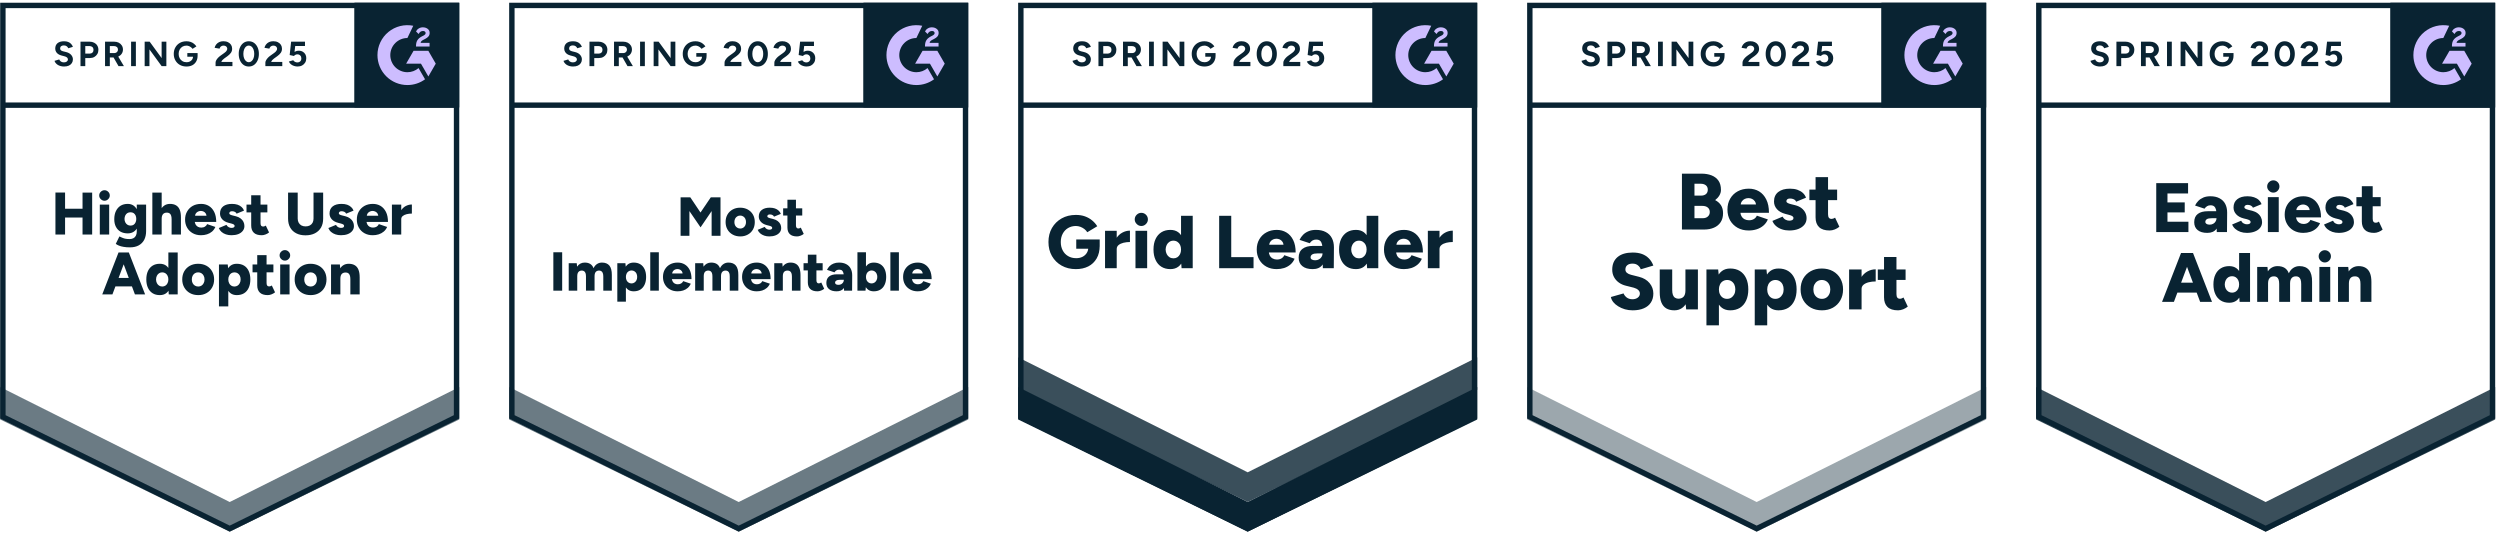 <svg width="501" height="107" viewBox="0 0 501 107" fill="none" xmlns="http://www.w3.org/2000/svg">
<g clip-path="url(#clip0_20_87)">
<path d="M12.83 13.33C12.583 13.33 12.353 13.3 12.14 13.24C11.92 13.18 11.727 13.097 11.56 12.99C11.393 12.877 11.257 12.753 11.15 12.62C11.037 12.487 10.963 12.343 10.93 12.19L11.87 11.91C11.93 12.07 12.037 12.207 12.19 12.32C12.343 12.433 12.537 12.493 12.77 12.5C13.017 12.507 13.22 12.453 13.38 12.34C13.533 12.227 13.61 12.083 13.61 11.91C13.61 11.757 13.55 11.627 13.43 11.52C13.303 11.413 13.133 11.333 12.92 11.28L12.28 11.11C12.047 11.05 11.837 10.957 11.65 10.83C11.47 10.71 11.33 10.557 11.23 10.37C11.123 10.19 11.07 9.98 11.07 9.74C11.07 9.273 11.223 8.91 11.53 8.65C11.837 8.397 12.27 8.27 12.83 8.27C13.143 8.27 13.417 8.313 13.65 8.4C13.89 8.493 14.087 8.623 14.24 8.79C14.4 8.957 14.523 9.157 14.61 9.39L13.68 9.67C13.62 9.51 13.517 9.377 13.37 9.27C13.217 9.157 13.027 9.1 12.8 9.1C12.567 9.1 12.383 9.153 12.25 9.26C12.117 9.367 12.05 9.52 12.05 9.72C12.05 9.873 12.103 9.993 12.21 10.08C12.317 10.167 12.46 10.233 12.64 10.28L13.28 10.44C13.7 10.547 14.027 10.733 14.26 11C14.493 11.267 14.61 11.563 14.61 11.89C14.61 12.177 14.54 12.427 14.4 12.64C14.26 12.86 14.06 13.03 13.8 13.15C13.533 13.27 13.21 13.33 12.83 13.33ZM16.13 13.25V8.35H17.95C18.297 8.35 18.603 8.42 18.87 8.56C19.137 8.693 19.343 8.883 19.49 9.13C19.643 9.377 19.72 9.66 19.72 9.98C19.72 10.3 19.647 10.583 19.5 10.83C19.353 11.077 19.157 11.27 18.91 11.41C18.657 11.557 18.363 11.63 18.03 11.63H17.09V13.25H16.13ZM17.09 10.74H18.01C18.223 10.74 18.4 10.67 18.54 10.53C18.673 10.39 18.74 10.207 18.74 9.98C18.74 9.76 18.667 9.577 18.52 9.43C18.367 9.297 18.17 9.23 17.93 9.23H17.09V10.74ZM21.05 13.25V8.35H22.87C23.217 8.35 23.523 8.417 23.79 8.55C24.057 8.69 24.263 8.877 24.41 9.11C24.563 9.343 24.64 9.617 24.64 9.93C24.64 10.237 24.56 10.51 24.4 10.75C24.247 10.99 24.033 11.177 23.76 11.31C23.493 11.443 23.187 11.51 22.84 11.51H22.01V13.25H21.05ZM23.75 13.25L22.62 11.28L23.35 10.76L24.83 13.25H23.75ZM22.01 10.64H22.88C23.027 10.64 23.157 10.61 23.27 10.55C23.383 10.49 23.473 10.407 23.54 10.3C23.607 10.193 23.64 10.07 23.64 9.93C23.64 9.723 23.567 9.553 23.42 9.42C23.267 9.293 23.07 9.23 22.83 9.23H22.01V10.64ZM26.27 13.25V8.35H27.23V13.25H26.27ZM28.99 13.25V8.35H29.99L32.39 11.64V8.35H33.34V13.25H32.39L29.95 9.9V13.25H28.99ZM37.38 13.33C36.88 13.33 36.437 13.223 36.05 13.01C35.663 12.79 35.363 12.49 35.15 12.11C34.93 11.73 34.82 11.293 34.82 10.8C34.82 10.307 34.93 9.87 35.15 9.49C35.363 9.11 35.663 8.81 36.05 8.59C36.437 8.377 36.88 8.27 37.38 8.27C37.68 8.27 37.953 8.313 38.2 8.4C38.453 8.487 38.677 8.61 38.87 8.77C39.063 8.923 39.227 9.1 39.36 9.3L38.58 9.79C38.5 9.663 38.393 9.553 38.26 9.46C38.133 9.36 37.993 9.283 37.84 9.23C37.687 9.17 37.533 9.14 37.38 9.14C37.073 9.14 36.8 9.21 36.56 9.35C36.32 9.497 36.133 9.693 36 9.94C35.867 10.187 35.8 10.473 35.8 10.8C35.8 11.12 35.867 11.407 36 11.66C36.133 11.913 36.32 12.11 36.56 12.25C36.8 12.397 37.08 12.47 37.4 12.47C37.647 12.47 37.867 12.42 38.06 12.32C38.253 12.22 38.407 12.083 38.52 11.91C38.633 11.73 38.69 11.523 38.69 11.29L39.6 11.15C39.6 11.61 39.503 12.003 39.31 12.33C39.123 12.657 38.863 12.907 38.53 13.08C38.197 13.247 37.813 13.33 37.38 13.33ZM37.54 11.37V10.63H39.6V11.22L39.08 11.37H37.54ZM43.2 13.25V12.54C43.2 12.407 43.24 12.26 43.32 12.1C43.407 11.933 43.523 11.77 43.67 11.61C43.823 11.443 44 11.29 44.2 11.15L44.94 10.62C45.04 10.547 45.137 10.467 45.23 10.38C45.323 10.293 45.397 10.197 45.45 10.09C45.51 9.983 45.54 9.883 45.54 9.79C45.54 9.663 45.51 9.553 45.45 9.46C45.397 9.36 45.313 9.283 45.2 9.23C45.087 9.17 44.947 9.14 44.78 9.14C44.64 9.14 44.517 9.17 44.41 9.23C44.303 9.283 44.213 9.357 44.14 9.45C44.073 9.543 44.023 9.643 43.99 9.75L43.01 9.58C43.057 9.347 43.157 9.13 43.31 8.93C43.463 8.73 43.663 8.567 43.91 8.44C44.163 8.32 44.447 8.26 44.76 8.26C45.127 8.26 45.44 8.327 45.7 8.46C45.96 8.587 46.163 8.763 46.31 8.99C46.45 9.217 46.52 9.48 46.52 9.78C46.52 10.08 46.437 10.35 46.27 10.59C46.103 10.823 45.877 11.043 45.59 11.25L44.92 11.73C44.787 11.823 44.67 11.927 44.57 12.04C44.477 12.153 44.403 12.277 44.35 12.41H46.58V13.25H43.2ZM49.86 13.33C49.46 13.33 49.11 13.223 48.81 13.01C48.503 12.79 48.267 12.49 48.1 12.11C47.927 11.73 47.84 11.293 47.84 10.8C47.84 10.307 47.927 9.87 48.1 9.49C48.267 9.11 48.503 8.81 48.81 8.59C49.11 8.377 49.457 8.27 49.85 8.27C50.25 8.27 50.603 8.377 50.91 8.59C51.21 8.81 51.447 9.11 51.62 9.49C51.793 9.87 51.88 10.307 51.88 10.8C51.88 11.293 51.793 11.73 51.62 12.11C51.447 12.49 51.21 12.79 50.91 13.01C50.603 13.223 50.253 13.33 49.86 13.33ZM49.86 12.47C50.067 12.47 50.253 12.397 50.42 12.25C50.587 12.11 50.717 11.913 50.81 11.66C50.903 11.413 50.95 11.127 50.95 10.8C50.95 10.473 50.903 10.183 50.81 9.93C50.717 9.677 50.587 9.48 50.42 9.34C50.253 9.2 50.063 9.13 49.85 9.13C49.643 9.13 49.457 9.2 49.29 9.34C49.13 9.48 49.003 9.677 48.91 9.93C48.817 10.183 48.77 10.473 48.77 10.8C48.77 11.127 48.817 11.413 48.91 11.66C49.003 11.913 49.133 12.11 49.3 12.25C49.46 12.397 49.647 12.47 49.86 12.47ZM53.18 13.25V12.54C53.18 12.407 53.223 12.26 53.31 12.1C53.397 11.933 53.513 11.77 53.66 11.61C53.807 11.443 53.983 11.29 54.19 11.15L54.93 10.62C55.03 10.547 55.127 10.467 55.22 10.38C55.307 10.293 55.38 10.197 55.44 10.09C55.5 9.983 55.53 9.883 55.53 9.79C55.53 9.663 55.5 9.553 55.44 9.46C55.38 9.36 55.297 9.283 55.19 9.23C55.077 9.17 54.937 9.14 54.77 9.14C54.63 9.14 54.507 9.17 54.4 9.23C54.287 9.283 54.197 9.357 54.13 9.45C54.057 9.543 54.007 9.643 53.98 9.75L53 9.58C53.047 9.347 53.147 9.13 53.3 8.93C53.453 8.73 53.653 8.567 53.9 8.44C54.153 8.32 54.437 8.26 54.75 8.26C55.117 8.26 55.43 8.327 55.69 8.46C55.95 8.587 56.153 8.763 56.3 8.99C56.44 9.217 56.51 9.48 56.51 9.78C56.51 10.08 56.427 10.35 56.26 10.59C56.093 10.823 55.867 11.043 55.58 11.25L54.91 11.73C54.777 11.823 54.66 11.927 54.56 12.04C54.467 12.153 54.393 12.277 54.34 12.41H56.57V13.25H53.18ZM59.63 13.33C59.41 13.33 59.18 13.293 58.94 13.22C58.707 13.147 58.497 13.037 58.31 12.89C58.117 12.737 57.977 12.55 57.89 12.33L58.76 12.07C58.867 12.223 58.99 12.333 59.13 12.4C59.27 12.473 59.42 12.51 59.58 12.51C59.82 12.51 60.017 12.437 60.17 12.29C60.317 12.143 60.39 11.947 60.39 11.7C60.39 11.467 60.317 11.273 60.17 11.12C60.023 10.967 59.83 10.89 59.59 10.89C59.443 10.89 59.31 10.923 59.19 10.99C59.07 11.057 58.977 11.133 58.91 11.22L58.05 11.03L58.34 8.35H61.12V9.22H59.16L59.02 10.39C59.147 10.323 59.287 10.267 59.44 10.22C59.593 10.18 59.76 10.16 59.94 10.16C60.207 10.16 60.45 10.227 60.67 10.36C60.89 10.487 61.063 10.66 61.19 10.88C61.317 11.1 61.38 11.357 61.38 11.65C61.38 11.983 61.307 12.277 61.16 12.53C61.007 12.783 60.8 12.98 60.54 13.12C60.28 13.26 59.977 13.33 59.63 13.33Z" fill="#092332"/>
<path d="M16.54 47V38.6H18.47V47H16.54ZM11.11 47V38.59H13.04V47H11.11ZM12.48 43.6V41.83H17.57V43.6H12.48ZM20 47V41H21.88V47H20ZM20.94 40.23C20.66 40.23 20.413 40.123 20.2 39.91C19.987 39.703 19.88 39.46 19.88 39.18C19.88 38.88 19.987 38.63 20.2 38.43C20.413 38.223 20.66 38.12 20.94 38.12C21.227 38.12 21.473 38.223 21.68 38.43C21.893 38.63 22 38.88 22 39.18C22 39.46 21.893 39.703 21.68 39.91C21.473 40.123 21.227 40.23 20.94 40.23ZM26.04 49.57C25.553 49.57 25.127 49.537 24.76 49.47C24.4 49.41 24.09 49.327 23.83 49.22C23.577 49.113 23.367 48.997 23.2 48.87L23.93 47.38C24.057 47.44 24.207 47.51 24.38 47.59C24.56 47.677 24.777 47.753 25.03 47.82C25.29 47.88 25.6 47.91 25.96 47.91C26.24 47.91 26.49 47.857 26.71 47.75C26.93 47.643 27.1 47.477 27.22 47.25C27.347 47.017 27.41 46.73 27.41 46.39V41H29.28V46.32C29.28 46.987 29.153 47.567 28.9 48.06C28.64 48.547 28.27 48.92 27.79 49.18C27.31 49.44 26.727 49.57 26.04 49.57ZM25.61 46.77C25.05 46.77 24.567 46.657 24.16 46.43C23.76 46.203 23.45 45.877 23.23 45.45C23.01 45.03 22.9 44.527 22.9 43.94C22.9 43.3 23.01 42.753 23.23 42.3C23.45 41.84 23.76 41.483 24.16 41.23C24.567 40.983 25.05 40.86 25.61 40.86C26.07 40.86 26.47 40.983 26.81 41.23C27.15 41.483 27.413 41.843 27.6 42.31C27.787 42.77 27.88 43.327 27.88 43.98C27.88 44.553 27.787 45.047 27.6 45.46C27.413 45.88 27.15 46.203 26.81 46.43C26.47 46.657 26.07 46.77 25.61 46.77ZM26.16 45.21C26.4 45.21 26.607 45.153 26.78 45.04C26.953 44.92 27.083 44.76 27.17 44.56C27.263 44.36 27.31 44.133 27.31 43.88C27.31 43.607 27.263 43.37 27.17 43.17C27.07 42.97 26.937 42.813 26.77 42.7C26.597 42.593 26.39 42.54 26.15 42.54C25.917 42.54 25.71 42.593 25.53 42.7C25.35 42.813 25.21 42.97 25.11 43.17C25.01 43.37 24.957 43.607 24.95 43.88C24.957 44.133 25.01 44.36 25.11 44.56C25.21 44.76 25.353 44.92 25.54 45.04C25.72 45.153 25.927 45.21 26.16 45.21ZM30.53 47V38.6H32.4V47H30.53ZM34.39 47V43.93H36.26V47H34.39ZM34.39 43.93C34.39 43.61 34.353 43.357 34.28 43.17C34.213 42.977 34.11 42.837 33.97 42.75C33.837 42.663 33.677 42.617 33.49 42.61C33.13 42.603 32.86 42.7 32.68 42.9C32.493 43.107 32.4 43.417 32.4 43.83H31.84C31.84 43.197 31.933 42.66 32.12 42.22C32.313 41.773 32.577 41.433 32.91 41.2C33.243 40.973 33.627 40.86 34.06 40.86C34.547 40.86 34.953 40.957 35.28 41.15C35.607 41.343 35.853 41.64 36.02 42.04C36.18 42.44 36.26 42.953 36.26 43.58V43.93H34.39ZM40.28 47.14C39.66 47.14 39.11 47.007 38.63 46.74C38.15 46.473 37.773 46.103 37.5 45.63C37.227 45.157 37.09 44.613 37.09 44C37.09 43.373 37.23 42.827 37.51 42.36C37.783 41.887 38.16 41.517 38.64 41.25C39.12 40.99 39.677 40.86 40.31 40.86C40.877 40.86 41.387 40.993 41.84 41.26C42.3 41.533 42.663 41.94 42.93 42.48C43.197 43.013 43.33 43.68 43.33 44.48H38.82L39.02 44.25C39.02 44.523 39.077 44.763 39.19 44.97C39.303 45.177 39.46 45.337 39.66 45.45C39.86 45.557 40.083 45.61 40.33 45.61C40.63 45.61 40.88 45.543 41.08 45.41C41.287 45.277 41.43 45.11 41.51 44.91L43.16 45.48C43 45.853 42.777 46.163 42.49 46.41C42.197 46.657 41.86 46.84 41.48 46.96C41.107 47.08 40.707 47.14 40.28 47.14ZM39.07 43.47L38.88 43.23H41.57L41.4 43.47C41.4 43.177 41.34 42.94 41.22 42.76C41.1 42.587 40.953 42.463 40.78 42.39C40.6 42.31 40.423 42.27 40.25 42.27C40.07 42.27 39.89 42.31 39.71 42.39C39.53 42.463 39.38 42.587 39.26 42.76C39.133 42.94 39.07 43.177 39.07 43.47ZM46.38 47.14C45.987 47.14 45.62 47.083 45.28 46.97C44.94 46.857 44.647 46.693 44.4 46.48C44.153 46.267 43.97 46.007 43.85 45.7L45.38 45.06C45.487 45.267 45.633 45.42 45.82 45.52C46 45.62 46.187 45.67 46.38 45.67C46.58 45.67 46.737 45.637 46.85 45.57C46.963 45.497 47.02 45.4 47.02 45.28C47.02 45.153 46.96 45.053 46.84 44.98C46.727 44.913 46.56 44.85 46.34 44.79L45.83 44.66C45.27 44.513 44.84 44.277 44.54 43.95C44.24 43.617 44.09 43.23 44.09 42.79C44.09 42.17 44.3 41.693 44.72 41.36C45.147 41.027 45.737 40.86 46.49 40.86C46.91 40.86 47.283 40.913 47.61 41.02C47.937 41.133 48.21 41.293 48.43 41.5C48.65 41.7 48.807 41.937 48.9 42.21L47.41 42.82C47.357 42.66 47.243 42.54 47.07 42.46C46.897 42.373 46.707 42.33 46.5 42.33C46.327 42.33 46.19 42.37 46.09 42.45C45.997 42.523 45.95 42.623 45.95 42.75C45.95 42.85 46.007 42.933 46.12 43C46.24 43.067 46.41 43.127 46.63 43.18L47.27 43.34C47.643 43.433 47.96 43.58 48.22 43.78C48.473 43.973 48.663 44.2 48.79 44.46C48.917 44.72 48.98 45 48.98 45.3C48.98 45.673 48.87 45.997 48.65 46.27C48.43 46.55 48.127 46.767 47.74 46.92C47.347 47.067 46.893 47.14 46.38 47.14ZM52.45 47.14C51.737 47.14 51.207 46.97 50.86 46.63C50.513 46.29 50.34 45.807 50.34 45.18V39.13H52.21V44.71C52.21 44.95 52.253 45.127 52.34 45.24C52.433 45.347 52.57 45.4 52.75 45.4C52.823 45.4 52.907 45.383 53 45.35C53.1 45.317 53.19 45.27 53.27 45.21L53.92 46.58C53.727 46.74 53.497 46.873 53.23 46.98C52.957 47.087 52.697 47.14 52.45 47.14ZM49.4 42.57V41H53.58V42.57H49.4ZM61.22 47.16C60.5 47.16 59.88 47.023 59.36 46.75C58.833 46.477 58.43 46.09 58.15 45.59C57.87 45.09 57.73 44.497 57.73 43.81V38.6H59.66V43.81C59.66 44.13 59.727 44.407 59.86 44.64C59.987 44.867 60.167 45.047 60.4 45.18C60.64 45.307 60.923 45.37 61.25 45.37C61.57 45.37 61.85 45.307 62.09 45.18C62.33 45.047 62.513 44.867 62.64 44.64C62.767 44.407 62.83 44.13 62.83 43.81V38.6H64.76V43.81C64.76 44.497 64.62 45.09 64.34 45.59C64.053 46.09 63.643 46.477 63.11 46.75C62.583 47.023 61.953 47.16 61.22 47.16ZM68.33 47.14C67.937 47.14 67.57 47.083 67.23 46.97C66.89 46.857 66.597 46.693 66.35 46.48C66.103 46.267 65.92 46.007 65.8 45.7L67.33 45.06C67.437 45.267 67.58 45.42 67.76 45.52C67.947 45.62 68.137 45.67 68.33 45.67C68.53 45.67 68.687 45.637 68.8 45.57C68.907 45.497 68.96 45.4 68.96 45.28C68.96 45.153 68.903 45.053 68.79 44.98C68.677 44.913 68.51 44.85 68.29 44.79L67.78 44.66C67.22 44.513 66.79 44.277 66.49 43.95C66.19 43.617 66.04 43.23 66.04 42.79C66.04 42.17 66.25 41.693 66.67 41.36C67.097 41.027 67.687 40.86 68.44 40.86C68.86 40.86 69.233 40.913 69.56 41.02C69.88 41.133 70.15 41.293 70.37 41.5C70.59 41.7 70.75 41.937 70.85 42.21L69.36 42.82C69.307 42.66 69.193 42.54 69.02 42.46C68.847 42.373 68.657 42.33 68.45 42.33C68.27 42.33 68.133 42.37 68.04 42.45C67.947 42.523 67.9 42.623 67.9 42.75C67.9 42.85 67.957 42.933 68.07 43C68.183 43.067 68.353 43.127 68.58 43.18L69.22 43.34C69.593 43.433 69.907 43.58 70.16 43.78C70.42 43.973 70.613 44.2 70.74 44.46C70.867 44.72 70.93 45 70.93 45.3C70.93 45.673 70.82 45.997 70.6 46.27C70.38 46.55 70.073 46.767 69.68 46.92C69.293 47.067 68.843 47.14 68.33 47.14ZM74.7 47.14C74.073 47.14 73.52 47.007 73.04 46.74C72.56 46.473 72.187 46.103 71.92 45.63C71.647 45.157 71.51 44.613 71.51 44C71.51 43.373 71.647 42.827 71.92 42.36C72.2 41.887 72.58 41.517 73.06 41.25C73.54 40.99 74.093 40.86 74.72 40.86C75.293 40.86 75.807 40.993 76.26 41.26C76.713 41.533 77.077 41.94 77.35 42.48C77.617 43.013 77.75 43.68 77.75 44.48H73.24L73.44 44.25C73.44 44.523 73.497 44.763 73.61 44.97C73.723 45.177 73.88 45.337 74.08 45.45C74.28 45.557 74.503 45.61 74.75 45.61C75.043 45.61 75.293 45.543 75.5 45.41C75.7 45.277 75.84 45.11 75.92 44.91L77.58 45.48C77.42 45.853 77.193 46.163 76.9 46.41C76.607 46.657 76.273 46.84 75.9 46.96C75.527 47.08 75.127 47.14 74.7 47.14ZM73.49 43.47L73.3 43.23H75.98L75.82 43.47C75.82 43.177 75.76 42.94 75.64 42.76C75.52 42.587 75.37 42.463 75.19 42.39C75.017 42.31 74.84 42.27 74.66 42.27C74.487 42.27 74.31 42.31 74.13 42.39C73.95 42.463 73.797 42.587 73.67 42.76C73.55 42.94 73.49 43.177 73.49 43.47ZM79.92 43.89C79.92 43.243 80.05 42.703 80.31 42.27C80.57 41.837 80.897 41.513 81.29 41.3C81.69 41.087 82.107 40.98 82.54 40.98V42.8C82.167 42.8 81.82 42.84 81.5 42.92C81.173 43 80.91 43.123 80.71 43.29C80.51 43.45 80.41 43.66 80.41 43.92L79.92 43.89ZM78.54 47V41H80.41V47H78.54ZM27.04 59L23.9 50.6H25.82L29.08 59H27.04ZM20.49 59L23.75 50.6H25.67L22.53 59H20.49ZM22.03 57.4V55.7H27.56V57.4H22.03ZM33.82 59L33.74 57.88V50.6H35.61V59H33.82ZM32.03 59.14C31.47 59.14 30.99 59.017 30.59 58.77C30.183 58.517 29.87 58.153 29.65 57.68C29.43 57.207 29.32 56.647 29.32 56C29.32 55.347 29.43 54.783 29.65 54.31C29.87 53.843 30.183 53.483 30.59 53.23C30.99 52.983 31.47 52.86 32.03 52.86C32.53 52.86 32.95 52.983 33.29 53.23C33.63 53.483 33.883 53.843 34.05 54.31C34.217 54.783 34.3 55.347 34.3 56C34.3 56.647 34.217 57.207 34.05 57.68C33.883 58.153 33.63 58.517 33.29 58.77C32.95 59.017 32.53 59.14 32.03 59.14ZM32.53 57.42C32.757 57.42 32.963 57.36 33.15 57.24C33.337 57.12 33.48 56.953 33.58 56.74C33.687 56.527 33.74 56.28 33.74 56C33.74 55.72 33.687 55.473 33.58 55.26C33.48 55.047 33.337 54.88 33.15 54.76C32.963 54.64 32.75 54.58 32.51 54.58C32.27 54.58 32.06 54.64 31.88 54.76C31.693 54.88 31.547 55.047 31.44 55.26C31.333 55.473 31.277 55.72 31.27 56C31.277 56.28 31.333 56.527 31.44 56.74C31.547 56.953 31.693 57.12 31.88 57.24C32.073 57.36 32.29 57.42 32.53 57.42ZM39.74 59.14C39.107 59.14 38.55 59.007 38.07 58.74C37.59 58.473 37.213 58.103 36.94 57.63C36.66 57.157 36.52 56.613 36.52 56C36.52 55.387 36.653 54.843 36.92 54.37C37.193 53.897 37.57 53.527 38.05 53.26C38.537 52.993 39.087 52.86 39.7 52.86C40.333 52.86 40.893 52.993 41.38 53.26C41.86 53.527 42.233 53.897 42.5 54.37C42.773 54.843 42.91 55.387 42.91 56C42.91 56.613 42.773 57.157 42.5 57.63C42.233 58.103 41.86 58.473 41.38 58.74C40.9 59.007 40.353 59.14 39.74 59.14ZM39.74 57.42C39.98 57.42 40.193 57.36 40.38 57.24C40.567 57.12 40.713 56.953 40.82 56.74C40.933 56.527 40.99 56.28 40.99 56C40.99 55.72 40.933 55.473 40.82 55.26C40.713 55.047 40.563 54.88 40.37 54.76C40.183 54.64 39.963 54.58 39.71 54.58C39.463 54.58 39.243 54.64 39.05 54.76C38.863 54.88 38.713 55.047 38.6 55.26C38.493 55.473 38.44 55.72 38.44 56C38.44 56.28 38.493 56.527 38.6 56.74C38.713 56.953 38.867 57.12 39.06 57.24C39.253 57.36 39.48 57.42 39.74 57.42ZM43.88 61.4V53H45.64L45.75 54.1V61.4H43.88ZM47.45 59.14C46.957 59.14 46.543 59.017 46.21 58.77C45.87 58.517 45.617 58.153 45.45 57.68C45.283 57.207 45.2 56.647 45.2 56C45.2 55.347 45.283 54.783 45.45 54.31C45.617 53.843 45.87 53.483 46.21 53.23C46.543 52.983 46.957 52.86 47.45 52.86C48.01 52.86 48.497 52.983 48.91 53.23C49.317 53.483 49.627 53.843 49.84 54.31C50.06 54.783 50.17 55.347 50.17 56C50.17 56.647 50.06 57.207 49.84 57.68C49.627 58.153 49.317 58.517 48.91 58.77C48.497 59.017 48.01 59.14 47.45 59.14ZM46.97 57.42C47.21 57.42 47.423 57.36 47.61 57.24C47.797 57.12 47.943 56.953 48.05 56.74C48.163 56.527 48.22 56.28 48.22 56C48.22 55.72 48.17 55.473 48.07 55.26C47.963 55.047 47.817 54.88 47.63 54.76C47.443 54.64 47.23 54.58 46.99 54.58C46.75 54.58 46.533 54.64 46.34 54.76C46.153 54.88 46.01 55.05 45.91 55.27C45.803 55.483 45.75 55.727 45.75 56C45.75 56.28 45.803 56.527 45.91 56.74C46.01 56.953 46.153 57.12 46.34 57.24C46.52 57.36 46.73 57.42 46.97 57.42ZM53.66 59.14C52.947 59.14 52.417 58.97 52.07 58.63C51.723 58.29 51.55 57.807 51.55 57.18V51.13H53.42V56.71C53.42 56.95 53.463 57.127 53.55 57.24C53.637 57.347 53.773 57.4 53.96 57.4C54.033 57.4 54.117 57.383 54.21 57.35C54.303 57.317 54.39 57.27 54.47 57.21L55.12 58.58C54.927 58.74 54.697 58.873 54.43 58.98C54.163 59.087 53.907 59.14 53.66 59.14ZM50.61 54.57V53H54.79V54.57H50.61ZM56.15 59V53H58.03V59H56.15ZM57.09 52.23C56.81 52.23 56.563 52.123 56.35 51.91C56.137 51.703 56.03 51.46 56.03 51.18C56.03 50.88 56.137 50.63 56.35 50.43C56.563 50.223 56.81 50.12 57.09 50.12C57.377 50.12 57.623 50.223 57.83 50.43C58.043 50.63 58.15 50.88 58.15 51.18C58.15 51.46 58.043 51.703 57.83 51.91C57.623 52.123 57.377 52.23 57.09 52.23ZM62.26 59.14C61.627 59.14 61.07 59.007 60.59 58.74C60.11 58.473 59.733 58.103 59.46 57.63C59.187 57.157 59.05 56.613 59.05 56C59.05 55.387 59.183 54.843 59.45 54.37C59.717 53.897 60.093 53.527 60.58 53.26C61.06 52.993 61.61 52.86 62.23 52.86C62.857 52.86 63.413 52.993 63.9 53.26C64.387 53.527 64.763 53.897 65.03 54.37C65.297 54.843 65.43 55.387 65.43 56C65.43 56.613 65.297 57.157 65.03 57.63C64.763 58.103 64.39 58.473 63.91 58.74C63.43 59.007 62.88 59.14 62.26 59.14ZM62.26 57.42C62.5 57.42 62.713 57.36 62.9 57.24C63.093 57.12 63.243 56.953 63.35 56.74C63.457 56.527 63.51 56.28 63.51 56C63.51 55.72 63.457 55.473 63.35 55.26C63.243 55.047 63.093 54.88 62.9 54.76C62.707 54.64 62.487 54.58 62.24 54.58C61.993 54.58 61.773 54.64 61.58 54.76C61.387 54.88 61.237 55.047 61.13 55.26C61.023 55.473 60.97 55.72 60.97 56C60.97 56.28 61.023 56.527 61.13 56.74C61.237 56.953 61.387 57.12 61.58 57.24C61.78 57.36 62.007 57.42 62.26 57.42ZM66.34 59V53H68.11L68.21 54.1V59H66.34ZM70.21 59V55.93H72.08V59H70.21ZM70.21 55.93C70.21 55.61 70.173 55.357 70.1 55.17C70.027 54.977 69.923 54.837 69.79 54.75C69.657 54.663 69.497 54.617 69.31 54.61C68.95 54.603 68.677 54.7 68.49 54.9C68.303 55.107 68.21 55.417 68.21 55.83H67.65C67.65 55.197 67.747 54.66 67.94 54.22C68.133 53.773 68.393 53.433 68.72 53.2C69.053 52.973 69.44 52.86 69.88 52.86C70.36 52.86 70.763 52.957 71.09 53.15C71.423 53.343 71.67 53.64 71.83 54.04C71.997 54.44 72.08 54.953 72.08 55.58V55.93H70.21Z" fill="#092332"/>
<path d="M71.035 0.543H92.035V21.543H71.035V0.543Z" fill="#092332"/>
<mask id="mask0_20_87" style="mask-type:luminance" maskUnits="userSpaceOnUse" x="71" y="0" width="22" height="22">
<path d="M71.035 0.543H92.035V21.543H71.035V0.543Z" fill="white"/>
</mask>
<g mask="url(#mask0_20_87)">
<path fill-rule="evenodd" clip-rule="evenodd" d="M86.086 8.585H84.292C84.341 8.304 84.514 8.147 84.866 7.969L85.197 7.801C85.788 7.498 86.103 7.157 86.103 6.601C86.109 6.44 86.075 6.28 86.004 6.136C85.933 5.991 85.827 5.866 85.696 5.773C85.43 5.573 85.105 5.475 84.731 5.475C84.441 5.472 84.157 5.553 83.912 5.708C83.677 5.847 83.489 6.052 83.37 6.298L83.89 6.817C84.091 6.411 84.384 6.211 84.769 6.211C85.094 6.211 85.295 6.379 85.295 6.611C85.295 6.806 85.197 6.968 84.823 7.157L84.612 7.26C84.151 7.493 83.831 7.758 83.647 8.06C83.462 8.358 83.37 8.742 83.37 9.202V9.326H86.086V8.586V8.585ZM85.841 10.185H82.875L81.392 12.755H84.358L85.841 15.325L87.325 12.755L85.841 10.185Z" fill="#CDBDFF"/>
<path fill-rule="evenodd" clip-rule="evenodd" d="M81.644 14.472C80.735 14.471 79.863 14.11 79.22 13.467C78.577 12.825 78.215 11.953 78.214 11.044C78.216 10.135 78.578 9.264 79.221 8.621C79.864 7.979 80.735 7.618 81.644 7.617L82.818 5.161C81.948 4.987 81.05 5.008 80.188 5.223C79.327 5.438 78.525 5.842 77.838 6.405C77.152 6.967 76.599 7.675 76.219 8.478C75.839 9.28 75.642 10.156 75.642 11.044C75.642 11.832 75.798 12.612 76.099 13.34C76.401 14.068 76.843 14.73 77.4 15.287C77.958 15.844 78.62 16.286 79.348 16.587C80.076 16.888 80.856 17.043 81.644 17.043C82.915 17.045 84.153 16.642 85.179 15.893L83.879 13.641C83.258 14.177 82.465 14.472 81.644 14.472Z" fill="#CDBDFF"/>
<path d="M71.524 1.21V21.078" stroke="#092332" stroke-width="1.085"/>
</g>
<path d="M0.035 84.063V77.563L46.035 100.605L92.035 77.563V84.063L46.035 106.543L0.035 84.063Z" fill="#092332" fill-opacity="0.6"/>
<path d="M91.61 21.078H0.66M91.492 83.54L46.035 105.938L0.578 83.54V1.086H91.492V83.54Z" stroke="#092332" stroke-width="1.085"/>
</g>
<g clip-path="url(#clip1_20_87)">
<path d="M114.83 13.33C114.583 13.33 114.353 13.3 114.14 13.24C113.92 13.18 113.727 13.097 113.56 12.99C113.393 12.877 113.257 12.753 113.15 12.62C113.037 12.487 112.963 12.343 112.93 12.19L113.87 11.91C113.93 12.07 114.037 12.207 114.19 12.32C114.343 12.433 114.537 12.493 114.77 12.5C115.017 12.507 115.22 12.453 115.38 12.34C115.533 12.227 115.61 12.083 115.61 11.91C115.61 11.757 115.55 11.627 115.43 11.52C115.303 11.413 115.133 11.333 114.92 11.28L114.28 11.11C114.047 11.05 113.837 10.957 113.65 10.83C113.47 10.71 113.33 10.557 113.23 10.37C113.123 10.19 113.07 9.98 113.07 9.74C113.07 9.273 113.223 8.91 113.53 8.65C113.837 8.397 114.27 8.27 114.83 8.27C115.143 8.27 115.417 8.313 115.65 8.4C115.89 8.493 116.087 8.623 116.24 8.79C116.4 8.957 116.523 9.157 116.61 9.39L115.68 9.67C115.62 9.51 115.517 9.377 115.37 9.27C115.217 9.157 115.027 9.1 114.8 9.1C114.567 9.1 114.383 9.153 114.25 9.26C114.117 9.367 114.05 9.52 114.05 9.72C114.05 9.873 114.103 9.993 114.21 10.08C114.317 10.167 114.46 10.233 114.64 10.28L115.28 10.44C115.7 10.547 116.027 10.733 116.26 11C116.493 11.267 116.61 11.563 116.61 11.89C116.61 12.177 116.54 12.427 116.4 12.64C116.26 12.86 116.06 13.03 115.8 13.15C115.533 13.27 115.21 13.33 114.83 13.33ZM118.13 13.25V8.35H119.95C120.297 8.35 120.603 8.42 120.87 8.56C121.137 8.693 121.343 8.883 121.49 9.13C121.643 9.377 121.72 9.66 121.72 9.98C121.72 10.3 121.647 10.583 121.5 10.83C121.353 11.077 121.157 11.27 120.91 11.41C120.657 11.557 120.363 11.63 120.03 11.63H119.09V13.25H118.13ZM119.09 10.74H120.01C120.223 10.74 120.4 10.67 120.54 10.53C120.673 10.39 120.74 10.207 120.74 9.98C120.74 9.76 120.667 9.577 120.52 9.43C120.367 9.297 120.17 9.23 119.93 9.23H119.09V10.74ZM123.05 13.25V8.35H124.87C125.217 8.35 125.523 8.417 125.79 8.55C126.057 8.69 126.263 8.877 126.41 9.11C126.563 9.343 126.64 9.617 126.64 9.93C126.64 10.237 126.56 10.51 126.4 10.75C126.247 10.99 126.033 11.177 125.76 11.31C125.493 11.443 125.187 11.51 124.84 11.51H124.01V13.25H123.05ZM125.75 13.25L124.62 11.28L125.35 10.76L126.83 13.25H125.75ZM124.01 10.64H124.88C125.027 10.64 125.157 10.61 125.27 10.55C125.383 10.49 125.473 10.407 125.54 10.3C125.607 10.193 125.64 10.07 125.64 9.93C125.64 9.723 125.567 9.553 125.42 9.42C125.267 9.293 125.07 9.23 124.83 9.23H124.01V10.64ZM128.27 13.25V8.35H129.23V13.25H128.27ZM130.99 13.25V8.35H131.99L134.39 11.64V8.35H135.34V13.25H134.39L131.95 9.9V13.25H130.99ZM139.38 13.33C138.88 13.33 138.437 13.223 138.05 13.01C137.663 12.79 137.363 12.49 137.15 12.11C136.93 11.73 136.82 11.293 136.82 10.8C136.82 10.307 136.93 9.87 137.15 9.49C137.363 9.11 137.663 8.81 138.05 8.59C138.437 8.377 138.88 8.27 139.38 8.27C139.68 8.27 139.953 8.313 140.2 8.4C140.453 8.487 140.677 8.61 140.87 8.77C141.063 8.923 141.227 9.1 141.36 9.3L140.58 9.79C140.5 9.663 140.393 9.553 140.26 9.46C140.133 9.36 139.993 9.283 139.84 9.23C139.687 9.17 139.533 9.14 139.38 9.14C139.073 9.14 138.8 9.21 138.56 9.35C138.32 9.497 138.133 9.693 138 9.94C137.867 10.187 137.8 10.473 137.8 10.8C137.8 11.12 137.867 11.407 138 11.66C138.133 11.913 138.32 12.11 138.56 12.25C138.8 12.397 139.08 12.47 139.4 12.47C139.647 12.47 139.867 12.42 140.06 12.32C140.253 12.22 140.407 12.083 140.52 11.91C140.633 11.73 140.69 11.523 140.69 11.29L141.6 11.15C141.6 11.61 141.503 12.003 141.31 12.33C141.123 12.657 140.863 12.907 140.53 13.08C140.197 13.247 139.813 13.33 139.38 13.33ZM139.54 11.37V10.63H141.6V11.22L141.08 11.37H139.54ZM145.2 13.25V12.54C145.2 12.407 145.24 12.26 145.32 12.1C145.407 11.933 145.523 11.77 145.67 11.61C145.823 11.443 146 11.29 146.2 11.15L146.94 10.62C147.04 10.547 147.137 10.467 147.23 10.38C147.323 10.293 147.397 10.197 147.45 10.09C147.51 9.983 147.54 9.883 147.54 9.79C147.54 9.663 147.51 9.553 147.45 9.46C147.397 9.36 147.313 9.283 147.2 9.23C147.087 9.17 146.947 9.14 146.78 9.14C146.64 9.14 146.517 9.17 146.41 9.23C146.303 9.283 146.213 9.357 146.14 9.45C146.073 9.543 146.023 9.643 145.99 9.75L145.01 9.58C145.057 9.347 145.157 9.13 145.31 8.93C145.463 8.73 145.663 8.567 145.91 8.44C146.163 8.32 146.447 8.26 146.76 8.26C147.127 8.26 147.44 8.327 147.7 8.46C147.96 8.587 148.163 8.763 148.31 8.99C148.45 9.217 148.52 9.48 148.52 9.78C148.52 10.08 148.437 10.35 148.27 10.59C148.103 10.823 147.877 11.043 147.59 11.25L146.92 11.73C146.787 11.823 146.67 11.927 146.57 12.04C146.477 12.153 146.403 12.277 146.35 12.41H148.58V13.25H145.2ZM151.86 13.33C151.46 13.33 151.11 13.223 150.81 13.01C150.503 12.79 150.267 12.49 150.1 12.11C149.927 11.73 149.84 11.293 149.84 10.8C149.84 10.307 149.927 9.87 150.1 9.49C150.267 9.11 150.503 8.81 150.81 8.59C151.11 8.377 151.457 8.27 151.85 8.27C152.25 8.27 152.603 8.377 152.91 8.59C153.21 8.81 153.447 9.11 153.62 9.49C153.793 9.87 153.88 10.307 153.88 10.8C153.88 11.293 153.793 11.73 153.62 12.11C153.447 12.49 153.21 12.79 152.91 13.01C152.603 13.223 152.253 13.33 151.86 13.33ZM151.86 12.47C152.067 12.47 152.253 12.397 152.42 12.25C152.587 12.11 152.717 11.913 152.81 11.66C152.903 11.413 152.95 11.127 152.95 10.8C152.95 10.473 152.903 10.183 152.81 9.93C152.717 9.677 152.587 9.48 152.42 9.34C152.253 9.2 152.063 9.13 151.85 9.13C151.643 9.13 151.457 9.2 151.29 9.34C151.13 9.48 151.003 9.677 150.91 9.93C150.817 10.183 150.77 10.473 150.77 10.8C150.77 11.127 150.817 11.413 150.91 11.66C151.003 11.913 151.133 12.11 151.3 12.25C151.46 12.397 151.647 12.47 151.86 12.47ZM155.18 13.25V12.54C155.18 12.407 155.223 12.26 155.31 12.1C155.397 11.933 155.513 11.77 155.66 11.61C155.807 11.443 155.983 11.29 156.19 11.15L156.93 10.62C157.03 10.547 157.127 10.467 157.22 10.38C157.307 10.293 157.38 10.197 157.44 10.09C157.5 9.983 157.53 9.883 157.53 9.79C157.53 9.663 157.5 9.553 157.44 9.46C157.38 9.36 157.297 9.283 157.19 9.23C157.077 9.17 156.937 9.14 156.77 9.14C156.63 9.14 156.507 9.17 156.4 9.23C156.287 9.283 156.197 9.357 156.13 9.45C156.057 9.543 156.007 9.643 155.98 9.75L155 9.58C155.047 9.347 155.147 9.13 155.3 8.93C155.453 8.73 155.653 8.567 155.9 8.44C156.153 8.32 156.437 8.26 156.75 8.26C157.117 8.26 157.43 8.327 157.69 8.46C157.95 8.587 158.153 8.763 158.3 8.99C158.44 9.217 158.51 9.48 158.51 9.78C158.51 10.08 158.427 10.35 158.26 10.59C158.093 10.823 157.867 11.043 157.58 11.25L156.91 11.73C156.777 11.823 156.66 11.927 156.56 12.04C156.467 12.153 156.393 12.277 156.34 12.41H158.57V13.25H155.18ZM161.63 13.33C161.41 13.33 161.18 13.293 160.94 13.22C160.707 13.147 160.497 13.037 160.31 12.89C160.117 12.737 159.977 12.55 159.89 12.33L160.76 12.07C160.867 12.223 160.99 12.333 161.13 12.4C161.27 12.473 161.42 12.51 161.58 12.51C161.82 12.51 162.017 12.437 162.17 12.29C162.317 12.143 162.39 11.947 162.39 11.7C162.39 11.467 162.317 11.273 162.17 11.12C162.023 10.967 161.83 10.89 161.59 10.89C161.443 10.89 161.31 10.923 161.19 10.99C161.07 11.057 160.977 11.133 160.91 11.22L160.05 11.03L160.34 8.35H163.12V9.22H161.16L161.02 10.39C161.147 10.323 161.287 10.267 161.44 10.22C161.593 10.18 161.76 10.16 161.94 10.16C162.207 10.16 162.45 10.227 162.67 10.36C162.89 10.487 163.063 10.66 163.19 10.88C163.317 11.1 163.38 11.357 163.38 11.65C163.38 11.983 163.307 12.277 163.16 12.53C163.007 12.783 162.8 12.98 162.54 13.12C162.28 13.26 161.977 13.33 161.63 13.33Z" fill="#092332"/>
<path d="M136.39 47.25V39.55H138.34L140.38 42.59L142.44 39.55H144.39V47.25H142.61V42.3L140.39 45.56L138.16 42.3V47.25H136.39ZM148.36 47.38C147.78 47.38 147.27 47.257 146.83 47.01C146.39 46.77 146.043 46.433 145.79 46C145.537 45.567 145.41 45.067 145.41 44.5C145.41 43.933 145.533 43.433 145.78 43C146.027 42.573 146.37 42.237 146.81 41.99C147.257 41.743 147.76 41.62 148.32 41.62C148.9 41.62 149.413 41.743 149.86 41.99C150.3 42.237 150.643 42.573 150.89 43C151.137 43.433 151.26 43.933 151.26 44.5C151.26 45.067 151.137 45.567 150.89 46C150.643 46.433 150.3 46.77 149.86 47.01C149.42 47.257 148.92 47.38 148.36 47.38ZM148.36 45.8C148.58 45.8 148.777 45.743 148.95 45.63C149.117 45.523 149.25 45.373 149.35 45.18C149.45 44.987 149.5 44.76 149.5 44.5C149.5 44.247 149.45 44.02 149.35 43.82C149.25 43.627 149.113 43.477 148.94 43.37C148.767 43.257 148.567 43.2 148.34 43.2C148.107 43.2 147.903 43.257 147.73 43.37C147.557 43.477 147.42 43.627 147.32 43.82C147.22 44.02 147.17 44.247 147.17 44.5C147.17 44.76 147.22 44.987 147.32 45.18C147.42 45.373 147.56 45.523 147.74 45.63C147.92 45.743 148.127 45.8 148.36 45.8ZM154.17 47.38C153.81 47.38 153.473 47.327 153.16 47.22C152.847 47.113 152.577 46.963 152.35 46.77C152.123 46.577 151.953 46.34 151.84 46.06L153.25 45.47C153.35 45.657 153.483 45.797 153.65 45.89C153.817 45.983 153.99 46.03 154.17 46.03C154.35 46.03 154.49 46 154.59 45.94C154.697 45.873 154.75 45.787 154.75 45.68C154.75 45.56 154.697 45.467 154.59 45.4C154.483 45.333 154.33 45.277 154.13 45.23L153.66 45.11C153.147 44.977 152.753 44.757 152.48 44.45C152.2 44.143 152.06 43.79 152.06 43.39C152.06 42.823 152.257 42.387 152.65 42.08C153.037 41.773 153.573 41.62 154.26 41.62C154.653 41.62 154.997 41.67 155.29 41.77C155.59 41.877 155.84 42.023 156.04 42.21C156.24 42.397 156.387 42.613 156.48 42.86L155.11 43.42C155.057 43.273 154.953 43.163 154.8 43.09C154.64 43.01 154.467 42.97 154.28 42.97C154.113 42.97 153.987 43.007 153.9 43.08C153.813 43.147 153.77 43.24 153.77 43.36C153.77 43.447 153.823 43.52 153.93 43.58C154.037 43.647 154.193 43.703 154.4 43.75L154.98 43.9C155.327 43.987 155.617 44.12 155.85 44.3C156.083 44.48 156.26 44.687 156.38 44.92C156.493 45.16 156.55 45.417 156.55 45.69C156.55 46.037 156.45 46.333 156.25 46.58C156.05 46.833 155.77 47.03 155.41 47.17C155.05 47.31 154.637 47.38 154.17 47.38ZM159.73 47.38C159.077 47.38 158.59 47.223 158.27 46.91C157.957 46.603 157.8 46.16 157.8 45.58V40.03H159.51V45.15C159.51 45.37 159.55 45.53 159.63 45.63C159.71 45.737 159.837 45.79 160.01 45.79C160.077 45.79 160.153 45.773 160.24 45.74C160.327 45.707 160.407 45.663 160.48 45.61L161.07 46.87C160.897 47.017 160.687 47.137 160.44 47.23C160.193 47.33 159.957 47.38 159.73 47.38ZM156.94 43.19V41.75H160.77V43.19H156.94ZM110.89 58.25V50.55H112.66V58.25H110.89ZM113.97 58.25V52.75H115.58L115.65 53.44C115.823 53.173 116.04 52.97 116.3 52.83C116.56 52.69 116.85 52.62 117.17 52.62C117.623 52.62 117.997 52.713 118.29 52.9C118.59 53.087 118.81 53.37 118.95 53.75C119.117 53.383 119.347 53.103 119.64 52.91C119.933 52.717 120.263 52.62 120.63 52.62C121.29 52.62 121.787 52.82 122.12 53.22C122.453 53.627 122.617 54.253 122.61 55.1V58.25H120.9V55.43C120.9 55.137 120.867 54.907 120.8 54.74C120.74 54.567 120.65 54.44 120.53 54.36C120.417 54.28 120.277 54.233 120.11 54.22C119.797 54.213 119.557 54.303 119.39 54.49C119.23 54.677 119.15 54.963 119.15 55.35V58.25H117.43V55.43C117.43 55.137 117.4 54.907 117.34 54.74C117.273 54.567 117.183 54.44 117.07 54.36C116.95 54.28 116.81 54.233 116.65 54.22C116.337 54.213 116.097 54.303 115.93 54.49C115.763 54.677 115.68 54.963 115.68 55.35V58.25H113.97ZM123.71 60.45V52.75H125.33L125.43 53.76V60.45H123.71ZM126.99 58.38C126.537 58.38 126.157 58.267 125.85 58.04C125.537 57.807 125.303 57.473 125.15 57.04C124.997 56.607 124.92 56.093 124.92 55.5C124.92 54.9 124.997 54.383 125.15 53.95C125.303 53.523 125.537 53.193 125.85 52.96C126.157 52.733 126.537 52.62 126.99 52.62C127.503 52.62 127.947 52.733 128.32 52.96C128.693 53.193 128.98 53.523 129.18 53.95C129.38 54.383 129.48 54.9 129.48 55.5C129.48 56.093 129.38 56.607 129.18 57.04C128.98 57.473 128.693 57.807 128.32 58.04C127.947 58.267 127.503 58.38 126.99 58.38ZM126.55 56.8C126.77 56.8 126.963 56.743 127.13 56.63C127.303 56.523 127.44 56.373 127.54 56.18C127.64 55.987 127.69 55.76 127.69 55.5C127.69 55.247 127.643 55.02 127.55 54.82C127.457 54.627 127.323 54.477 127.15 54.37C126.977 54.257 126.78 54.2 126.56 54.2C126.34 54.2 126.143 54.257 125.97 54.37C125.797 54.477 125.663 54.63 125.57 54.83C125.477 55.03 125.43 55.253 125.43 55.5C125.43 55.76 125.477 55.987 125.57 56.18C125.663 56.373 125.797 56.523 125.97 56.63C126.137 56.743 126.33 56.8 126.55 56.8ZM130.31 58.25V50.55H132.03V58.25H130.31ZM135.79 58.38C135.217 58.38 134.71 58.257 134.27 58.01C133.83 57.77 133.487 57.433 133.24 57C132.987 56.567 132.86 56.067 132.86 55.5C132.86 54.927 132.987 54.423 133.24 53.99C133.493 53.557 133.84 53.22 134.28 52.98C134.72 52.74 135.23 52.62 135.81 52.62C136.33 52.62 136.8 52.743 137.22 52.99C137.64 53.243 137.973 53.613 138.22 54.1C138.46 54.593 138.58 55.207 138.58 55.94H134.45L134.63 55.73C134.63 55.983 134.683 56.203 134.79 56.39C134.89 56.583 135.033 56.73 135.22 56.83C135.4 56.923 135.603 56.97 135.83 56.97C136.103 56.97 136.333 56.91 136.52 56.79C136.707 56.67 136.837 56.52 136.91 56.34L138.43 56.85C138.283 57.197 138.077 57.483 137.81 57.71C137.543 57.937 137.237 58.107 136.89 58.22C136.543 58.327 136.177 58.38 135.79 58.38ZM134.68 55.02L134.5 54.8H136.97L136.81 55.02C136.81 54.747 136.757 54.53 136.65 54.37C136.537 54.21 136.4 54.093 136.24 54.02C136.08 53.953 135.92 53.92 135.76 53.92C135.593 53.92 135.43 53.953 135.27 54.02C135.103 54.093 134.963 54.21 134.85 54.37C134.737 54.53 134.68 54.747 134.68 55.02ZM139.31 58.25V52.75H140.93L140.99 53.44C141.17 53.173 141.39 52.97 141.65 52.83C141.91 52.69 142.197 52.62 142.51 52.62C142.963 52.62 143.34 52.713 143.64 52.9C143.933 53.087 144.15 53.37 144.29 53.75C144.463 53.383 144.697 53.103 144.99 52.91C145.283 52.717 145.613 52.62 145.98 52.62C146.64 52.62 147.137 52.82 147.47 53.22C147.803 53.627 147.967 54.253 147.96 55.1V58.25H146.24V55.43C146.24 55.137 146.21 54.907 146.15 54.74C146.083 54.567 145.993 54.44 145.88 54.36C145.76 54.28 145.62 54.233 145.46 54.22C145.147 54.213 144.907 54.303 144.74 54.49C144.573 54.677 144.49 54.963 144.49 55.35V58.25H142.77V55.43C142.77 55.137 142.74 54.907 142.68 54.74C142.62 54.567 142.53 54.44 142.41 54.36C142.297 54.28 142.157 54.233 141.99 54.22C141.677 54.213 141.437 54.303 141.27 54.49C141.11 54.677 141.03 54.963 141.03 55.35V58.25H139.31ZM151.64 58.38C151.067 58.38 150.56 58.257 150.12 58.01C149.68 57.77 149.337 57.433 149.09 57C148.837 56.567 148.71 56.067 148.71 55.5C148.71 54.927 148.837 54.423 149.09 53.99C149.343 53.557 149.69 53.22 150.13 52.98C150.57 52.74 151.08 52.62 151.66 52.62C152.18 52.62 152.65 52.743 153.07 52.99C153.49 53.243 153.823 53.613 154.07 54.1C154.31 54.593 154.43 55.207 154.43 55.94H150.3L150.49 55.73C150.49 55.983 150.54 56.203 150.64 56.39C150.74 56.583 150.883 56.73 151.07 56.83C151.25 56.923 151.453 56.97 151.68 56.97C151.953 56.97 152.183 56.91 152.37 56.79C152.557 56.67 152.687 56.52 152.76 56.34L154.28 56.85C154.133 57.197 153.927 57.483 153.66 57.71C153.393 57.937 153.087 58.107 152.74 58.22C152.393 58.327 152.027 58.38 151.64 58.38ZM150.53 55.02L150.35 54.8H152.82L152.66 55.02C152.66 54.747 152.607 54.53 152.5 54.37C152.387 54.21 152.25 54.093 152.09 54.02C151.93 53.953 151.77 53.92 151.61 53.92C151.45 53.92 151.287 53.953 151.12 54.02C150.953 54.093 150.813 54.21 150.7 54.37C150.587 54.53 150.53 54.747 150.53 55.02ZM155.16 58.25V52.75H156.78L156.88 53.76V58.25H155.16ZM158.7 58.25V55.43H160.42V58.25H158.7ZM158.7 55.43C158.7 55.137 158.667 54.907 158.6 54.74C158.533 54.567 158.44 54.44 158.32 54.36C158.2 54.28 158.053 54.233 157.88 54.22C157.547 54.213 157.297 54.303 157.13 54.49C156.963 54.677 156.88 54.963 156.88 55.35H156.36C156.36 54.77 156.447 54.277 156.62 53.87C156.8 53.463 157.04 53.153 157.34 52.94C157.647 52.727 158.003 52.62 158.41 52.62C158.85 52.62 159.22 52.71 159.52 52.89C159.82 53.07 160.043 53.343 160.19 53.71C160.343 54.077 160.42 54.547 160.42 55.12V55.43H158.7ZM163.83 58.38C163.177 58.38 162.69 58.223 162.37 57.91C162.05 57.603 161.89 57.16 161.89 56.58V51.03H163.61V56.15C163.61 56.37 163.65 56.53 163.73 56.63C163.81 56.737 163.933 56.79 164.1 56.79C164.167 56.79 164.243 56.773 164.33 56.74C164.423 56.707 164.507 56.663 164.58 56.61L165.17 57.87C164.997 58.017 164.787 58.137 164.54 58.23C164.293 58.33 164.057 58.38 163.83 58.38ZM161.03 54.19V52.75H164.86V54.19H161.03ZM169.15 58.25L169.11 57.06V55.51C169.11 55.217 169.083 54.96 169.03 54.74C168.977 54.52 168.887 54.347 168.76 54.22C168.627 54.1 168.427 54.04 168.16 54.04C167.953 54.04 167.773 54.087 167.62 54.18C167.467 54.273 167.337 54.407 167.23 54.58L165.73 54.08C165.857 53.807 166.027 53.56 166.24 53.34C166.46 53.12 166.727 52.947 167.04 52.82C167.353 52.687 167.72 52.62 168.14 52.62C168.713 52.62 169.197 52.727 169.59 52.94C169.99 53.153 170.287 53.45 170.48 53.83C170.68 54.21 170.78 54.66 170.78 55.18L170.76 58.25H169.15ZM167.66 58.38C167.007 58.38 166.5 58.233 166.14 57.94C165.78 57.647 165.6 57.233 165.6 56.7C165.6 56.12 165.787 55.687 166.16 55.4C166.533 55.113 167.057 54.97 167.73 54.97H169.24V56.07H168.38C168.013 56.07 167.75 56.123 167.59 56.23C167.43 56.33 167.35 56.473 167.35 56.66C167.35 56.787 167.41 56.89 167.53 56.97C167.65 57.043 167.817 57.08 168.03 57.08C168.243 57.08 168.43 57.037 168.59 56.95C168.75 56.857 168.877 56.733 168.97 56.58C169.063 56.427 169.11 56.257 169.11 56.07H169.54C169.54 56.803 169.387 57.373 169.08 57.78C168.767 58.18 168.293 58.38 167.66 58.38ZM171.83 58.25V50.55H173.54V57.23L173.45 58.25H171.83ZM175.1 58.38C174.647 58.38 174.267 58.267 173.96 58.04C173.653 57.807 173.423 57.473 173.27 57.04C173.117 56.607 173.04 56.093 173.04 55.5C173.04 54.9 173.117 54.383 173.27 53.95C173.423 53.523 173.653 53.193 173.96 52.96C174.267 52.733 174.647 52.62 175.1 52.62C175.613 52.62 176.057 52.733 176.43 52.96C176.81 53.193 177.097 53.523 177.29 53.95C177.49 54.383 177.59 54.9 177.59 55.5C177.59 56.093 177.49 56.607 177.29 57.04C177.097 57.473 176.81 57.807 176.43 58.04C176.057 58.267 175.613 58.38 175.1 58.38ZM174.66 56.8C174.88 56.8 175.077 56.743 175.25 56.63C175.417 56.523 175.55 56.373 175.65 56.18C175.757 55.987 175.81 55.76 175.81 55.5C175.81 55.247 175.76 55.02 175.66 54.82C175.567 54.627 175.433 54.477 175.26 54.37C175.087 54.257 174.89 54.2 174.67 54.2C174.45 54.2 174.257 54.257 174.09 54.37C173.917 54.477 173.78 54.63 173.68 54.83C173.587 55.03 173.54 55.253 173.54 55.5C173.54 55.76 173.587 55.987 173.68 56.18C173.78 56.373 173.913 56.523 174.08 56.63C174.247 56.743 174.44 56.8 174.66 56.8ZM178.43 58.25V50.55H180.14V58.25H178.43ZM183.9 58.38C183.333 58.38 182.83 58.257 182.39 58.01C181.95 57.77 181.603 57.433 181.35 57C181.103 56.567 180.98 56.067 180.98 55.5C180.98 54.927 181.107 54.423 181.36 53.99C181.613 53.557 181.96 53.22 182.4 52.98C182.84 52.74 183.35 52.62 183.93 52.62C184.45 52.62 184.917 52.743 185.33 52.99C185.75 53.243 186.083 53.613 186.33 54.1C186.577 54.593 186.7 55.207 186.7 55.94H182.56L182.75 55.73C182.75 55.983 182.8 56.203 182.9 56.39C183.007 56.583 183.15 56.73 183.33 56.83C183.517 56.923 183.723 56.97 183.95 56.97C184.217 56.97 184.447 56.91 184.64 56.79C184.827 56.67 184.957 56.52 185.03 56.34L186.54 56.85C186.393 57.197 186.187 57.483 185.92 57.71C185.653 57.937 185.347 58.107 185 58.22C184.66 58.327 184.293 58.38 183.9 58.38ZM182.79 55.02L182.62 54.8H185.08L184.93 55.02C184.93 54.747 184.873 54.53 184.76 54.37C184.653 54.21 184.517 54.093 184.35 54.02C184.19 53.953 184.03 53.92 183.87 53.92C183.71 53.92 183.547 53.953 183.38 54.02C183.213 54.093 183.073 54.21 182.96 54.37C182.847 54.53 182.79 54.747 182.79 55.02Z" fill="#092332"/>
<path d="M173.035 0.543H194.035V21.543H173.035V0.543Z" fill="#092332"/>
<mask id="mask1_20_87" style="mask-type:luminance" maskUnits="userSpaceOnUse" x="173" y="0" width="22" height="22">
<path d="M173.035 0.543H194.035V21.543H173.035V0.543Z" fill="white"/>
</mask>
<g mask="url(#mask1_20_87)">
<path fill-rule="evenodd" clip-rule="evenodd" d="M188.086 8.585H186.292C186.341 8.304 186.514 8.147 186.866 7.969L187.197 7.801C187.788 7.498 188.103 7.157 188.103 6.601C188.109 6.44 188.075 6.28 188.004 6.136C187.933 5.991 187.827 5.866 187.696 5.773C187.43 5.573 187.105 5.475 186.731 5.475C186.441 5.472 186.157 5.553 185.912 5.708C185.677 5.847 185.489 6.052 185.37 6.298L185.89 6.817C186.091 6.411 186.384 6.211 186.769 6.211C187.094 6.211 187.295 6.379 187.295 6.611C187.295 6.806 187.197 6.968 186.823 7.157L186.612 7.26C186.151 7.493 185.831 7.758 185.647 8.06C185.462 8.358 185.37 8.742 185.37 9.202V9.326H188.086V8.586V8.585ZM187.841 10.185H184.875L183.392 12.755H186.358L187.841 15.325L189.325 12.755L187.841 10.185Z" fill="#CDBDFF"/>
<path fill-rule="evenodd" clip-rule="evenodd" d="M183.644 14.472C182.735 14.471 181.863 14.11 181.22 13.467C180.577 12.825 180.215 11.953 180.214 11.044C180.216 10.135 180.578 9.264 181.221 8.621C181.864 7.979 182.735 7.618 183.644 7.617L184.818 5.161C183.948 4.987 183.05 5.008 182.188 5.223C181.327 5.438 180.525 5.842 179.838 6.405C179.152 6.967 178.599 7.675 178.219 8.478C177.839 9.28 177.642 10.156 177.642 11.044C177.642 11.832 177.798 12.612 178.099 13.34C178.401 14.068 178.843 14.73 179.401 15.287C179.958 15.844 180.619 16.286 181.348 16.587C182.076 16.888 182.856 17.043 183.644 17.043C184.915 17.045 186.153 16.642 187.179 15.893L185.879 13.641C185.258 14.177 184.465 14.472 183.644 14.472Z" fill="#CDBDFF"/>
<path d="M173.524 1.21V21.078" stroke="#092332" stroke-width="1.085"/>
</g>
<path d="M102.035 84.063V77.563L148.035 100.605L194.035 77.563V84.063L148.035 106.543L102.035 84.063Z" fill="#092332" fill-opacity="0.6"/>
<path d="M193.61 21.078H102.66M193.492 83.54L148.035 105.938L102.578 83.54V1.086H193.492V83.54Z" stroke="#092332" stroke-width="1.085"/>
</g>
<g clip-path="url(#clip2_20_87)">
<path d="M216.83 13.33C216.583 13.33 216.353 13.3 216.14 13.24C215.92 13.18 215.727 13.097 215.56 12.99C215.393 12.877 215.257 12.753 215.15 12.62C215.037 12.487 214.963 12.343 214.93 12.19L215.87 11.91C215.93 12.07 216.037 12.207 216.19 12.32C216.343 12.433 216.537 12.493 216.77 12.5C217.017 12.507 217.22 12.453 217.38 12.34C217.533 12.227 217.61 12.083 217.61 11.91C217.61 11.757 217.55 11.627 217.43 11.52C217.303 11.413 217.133 11.333 216.92 11.28L216.28 11.11C216.047 11.05 215.837 10.957 215.65 10.83C215.47 10.71 215.33 10.557 215.23 10.37C215.123 10.19 215.07 9.98 215.07 9.74C215.07 9.273 215.223 8.91 215.53 8.65C215.837 8.397 216.27 8.27 216.83 8.27C217.143 8.27 217.417 8.313 217.65 8.4C217.89 8.493 218.087 8.623 218.24 8.79C218.4 8.957 218.523 9.157 218.61 9.39L217.68 9.67C217.62 9.51 217.517 9.377 217.37 9.27C217.217 9.157 217.027 9.1 216.8 9.1C216.567 9.1 216.383 9.153 216.25 9.26C216.117 9.367 216.05 9.52 216.05 9.72C216.05 9.873 216.103 9.993 216.21 10.08C216.317 10.167 216.46 10.233 216.64 10.28L217.28 10.44C217.7 10.547 218.027 10.733 218.26 11C218.493 11.267 218.61 11.563 218.61 11.89C218.61 12.177 218.54 12.427 218.4 12.64C218.26 12.86 218.06 13.03 217.8 13.15C217.533 13.27 217.21 13.33 216.83 13.33ZM220.13 13.25V8.35H221.95C222.297 8.35 222.603 8.42 222.87 8.56C223.137 8.693 223.343 8.883 223.49 9.13C223.643 9.377 223.72 9.66 223.72 9.98C223.72 10.3 223.647 10.583 223.5 10.83C223.353 11.077 223.157 11.27 222.91 11.41C222.657 11.557 222.363 11.63 222.03 11.63H221.09V13.25H220.13ZM221.09 10.74H222.01C222.223 10.74 222.4 10.67 222.54 10.53C222.673 10.39 222.74 10.207 222.74 9.98C222.74 9.76 222.667 9.577 222.52 9.43C222.367 9.297 222.17 9.23 221.93 9.23H221.09V10.74ZM225.05 13.25V8.35H226.87C227.217 8.35 227.523 8.417 227.79 8.55C228.057 8.69 228.263 8.877 228.41 9.11C228.563 9.343 228.64 9.617 228.64 9.93C228.64 10.237 228.56 10.51 228.4 10.75C228.247 10.99 228.033 11.177 227.76 11.31C227.493 11.443 227.187 11.51 226.84 11.51H226.01V13.25H225.05ZM227.75 13.25L226.62 11.28L227.35 10.76L228.83 13.25H227.75ZM226.01 10.64H226.88C227.027 10.64 227.157 10.61 227.27 10.55C227.383 10.49 227.473 10.407 227.54 10.3C227.607 10.193 227.64 10.07 227.64 9.93C227.64 9.723 227.567 9.553 227.42 9.42C227.267 9.293 227.07 9.23 226.83 9.23H226.01V10.64ZM230.27 13.25V8.35H231.23V13.25H230.27ZM232.99 13.25V8.35H233.99L236.39 11.64V8.35H237.34V13.25H236.39L233.95 9.9V13.25H232.99ZM241.38 13.33C240.88 13.33 240.437 13.223 240.05 13.01C239.663 12.79 239.363 12.49 239.15 12.11C238.93 11.73 238.82 11.293 238.82 10.8C238.82 10.307 238.93 9.87 239.15 9.49C239.363 9.11 239.663 8.81 240.05 8.59C240.437 8.377 240.88 8.27 241.38 8.27C241.68 8.27 241.953 8.313 242.2 8.4C242.453 8.487 242.677 8.61 242.87 8.77C243.063 8.923 243.227 9.1 243.36 9.3L242.58 9.79C242.5 9.663 242.393 9.553 242.26 9.46C242.133 9.36 241.993 9.283 241.84 9.23C241.687 9.17 241.533 9.14 241.38 9.14C241.073 9.14 240.8 9.21 240.56 9.35C240.32 9.497 240.133 9.693 240 9.94C239.867 10.187 239.8 10.473 239.8 10.8C239.8 11.12 239.867 11.407 240 11.66C240.133 11.913 240.32 12.11 240.56 12.25C240.8 12.397 241.08 12.47 241.4 12.47C241.647 12.47 241.867 12.42 242.06 12.32C242.253 12.22 242.407 12.083 242.52 11.91C242.633 11.73 242.69 11.523 242.69 11.29L243.6 11.15C243.6 11.61 243.503 12.003 243.31 12.33C243.123 12.657 242.863 12.907 242.53 13.08C242.197 13.247 241.813 13.33 241.38 13.33ZM241.54 11.37V10.63H243.6V11.22L243.08 11.37H241.54ZM247.2 13.25V12.54C247.2 12.407 247.24 12.26 247.32 12.1C247.407 11.933 247.523 11.77 247.67 11.61C247.823 11.443 248 11.29 248.2 11.15L248.94 10.62C249.04 10.547 249.137 10.467 249.23 10.38C249.323 10.293 249.397 10.197 249.45 10.09C249.51 9.983 249.54 9.883 249.54 9.79C249.54 9.663 249.51 9.553 249.45 9.46C249.397 9.36 249.313 9.283 249.2 9.23C249.087 9.17 248.947 9.14 248.78 9.14C248.64 9.14 248.517 9.17 248.41 9.23C248.303 9.283 248.213 9.357 248.14 9.45C248.073 9.543 248.023 9.643 247.99 9.75L247.01 9.58C247.057 9.347 247.157 9.13 247.31 8.93C247.463 8.73 247.663 8.567 247.91 8.44C248.163 8.32 248.447 8.26 248.76 8.26C249.127 8.26 249.44 8.327 249.7 8.46C249.96 8.587 250.163 8.763 250.31 8.99C250.45 9.217 250.52 9.48 250.52 9.78C250.52 10.08 250.437 10.35 250.27 10.59C250.103 10.823 249.877 11.043 249.59 11.25L248.92 11.73C248.787 11.823 248.67 11.927 248.57 12.04C248.477 12.153 248.403 12.277 248.35 12.41H250.58V13.25H247.2ZM253.86 13.33C253.46 13.33 253.11 13.223 252.81 13.01C252.503 12.79 252.267 12.49 252.1 12.11C251.927 11.73 251.84 11.293 251.84 10.8C251.84 10.307 251.927 9.87 252.1 9.49C252.267 9.11 252.503 8.81 252.81 8.59C253.11 8.377 253.457 8.27 253.85 8.27C254.25 8.27 254.603 8.377 254.91 8.59C255.21 8.81 255.447 9.11 255.62 9.49C255.793 9.87 255.88 10.307 255.88 10.8C255.88 11.293 255.793 11.73 255.62 12.11C255.447 12.49 255.21 12.79 254.91 13.01C254.603 13.223 254.253 13.33 253.86 13.33ZM253.86 12.47C254.067 12.47 254.253 12.397 254.42 12.25C254.587 12.11 254.717 11.913 254.81 11.66C254.903 11.413 254.95 11.127 254.95 10.8C254.95 10.473 254.903 10.183 254.81 9.93C254.717 9.677 254.587 9.48 254.42 9.34C254.253 9.2 254.063 9.13 253.85 9.13C253.643 9.13 253.457 9.2 253.29 9.34C253.13 9.48 253.003 9.677 252.91 9.93C252.817 10.183 252.77 10.473 252.77 10.8C252.77 11.127 252.817 11.413 252.91 11.66C253.003 11.913 253.133 12.11 253.3 12.25C253.46 12.397 253.647 12.47 253.86 12.47ZM257.18 13.25V12.54C257.18 12.407 257.223 12.26 257.31 12.1C257.397 11.933 257.513 11.77 257.66 11.61C257.807 11.443 257.983 11.29 258.19 11.15L258.93 10.62C259.03 10.547 259.127 10.467 259.22 10.38C259.307 10.293 259.38 10.197 259.44 10.09C259.5 9.983 259.53 9.883 259.53 9.79C259.53 9.663 259.5 9.553 259.44 9.46C259.38 9.36 259.297 9.283 259.19 9.23C259.077 9.17 258.937 9.14 258.77 9.14C258.63 9.14 258.507 9.17 258.4 9.23C258.287 9.283 258.197 9.357 258.13 9.45C258.057 9.543 258.007 9.643 257.98 9.75L257 9.58C257.047 9.347 257.147 9.13 257.3 8.93C257.453 8.73 257.653 8.567 257.9 8.44C258.153 8.32 258.437 8.26 258.75 8.26C259.117 8.26 259.43 8.327 259.69 8.46C259.95 8.587 260.153 8.763 260.3 8.99C260.44 9.217 260.51 9.48 260.51 9.78C260.51 10.08 260.427 10.35 260.26 10.59C260.093 10.823 259.867 11.043 259.58 11.25L258.91 11.73C258.777 11.823 258.66 11.927 258.56 12.04C258.467 12.153 258.393 12.277 258.34 12.41H260.57V13.25H257.18ZM263.63 13.33C263.41 13.33 263.18 13.293 262.94 13.22C262.707 13.147 262.497 13.037 262.31 12.89C262.117 12.737 261.977 12.55 261.89 12.33L262.76 12.07C262.867 12.223 262.99 12.333 263.13 12.4C263.27 12.473 263.42 12.51 263.58 12.51C263.82 12.51 264.017 12.437 264.17 12.29C264.317 12.143 264.39 11.947 264.39 11.7C264.39 11.467 264.317 11.273 264.17 11.12C264.023 10.967 263.83 10.89 263.59 10.89C263.443 10.89 263.31 10.923 263.19 10.99C263.07 11.057 262.977 11.133 262.91 11.22L262.05 11.03L262.34 8.35H265.12V9.22H263.16L263.02 10.39C263.147 10.323 263.287 10.267 263.44 10.22C263.593 10.18 263.76 10.16 263.94 10.16C264.207 10.16 264.45 10.227 264.67 10.36C264.89 10.487 265.063 10.66 265.19 10.88C265.317 11.1 265.38 11.357 265.38 11.65C265.38 11.983 265.307 12.277 265.16 12.53C265.007 12.783 264.8 12.98 264.54 13.12C264.28 13.26 263.977 13.33 263.63 13.33ZM215.61 53.93C214.53 53.93 213.577 53.697 212.75 53.23C211.93 52.77 211.283 52.13 210.81 51.31C210.343 50.497 210.11 49.56 210.11 48.5C210.11 47.44 210.343 46.503 210.81 45.69C211.283 44.877 211.93 44.237 212.75 43.77C213.577 43.303 214.53 43.07 215.61 43.07C216.283 43.07 216.89 43.167 217.43 43.36C217.977 43.56 218.453 43.83 218.86 44.17C219.273 44.51 219.617 44.9 219.89 45.34L217.89 46.54C217.743 46.3 217.547 46.083 217.3 45.89C217.053 45.703 216.787 45.557 216.5 45.45C216.207 45.343 215.91 45.29 215.61 45.29C215.023 45.29 214.5 45.427 214.04 45.7C213.587 45.967 213.23 46.343 212.97 46.83C212.71 47.317 212.58 47.873 212.58 48.5C212.58 49.133 212.707 49.69 212.96 50.17C213.207 50.657 213.567 51.04 214.04 51.32C214.507 51.6 215.05 51.74 215.67 51.74C216.143 51.74 216.56 51.65 216.92 51.47C217.28 51.29 217.563 51.04 217.77 50.72C217.983 50.4 218.09 50.027 218.09 49.6L220.38 49.21C220.38 50.23 220.177 51.09 219.77 51.79C219.357 52.497 218.797 53.03 218.09 53.39C217.377 53.75 216.55 53.93 215.61 53.93ZM215.68 49.85V47.99H220.38V49.42L219.03 49.85H215.68ZM223.17 49.87C223.17 49.057 223.333 48.38 223.66 47.84C223.987 47.3 224.397 46.897 224.89 46.63C225.383 46.357 225.9 46.22 226.44 46.22V48.5C225.98 48.5 225.547 48.55 225.14 48.65C224.74 48.75 224.413 48.903 224.16 49.11C223.913 49.317 223.79 49.58 223.79 49.9L223.17 49.87ZM221.45 53.75V46.25H223.79V53.75H221.45ZM227.55 53.75V46.25H229.89V53.75H227.55ZM228.72 45.29C228.367 45.29 228.06 45.157 227.8 44.89C227.533 44.63 227.4 44.323 227.4 43.97C227.4 43.603 227.533 43.29 227.8 43.03C228.06 42.777 228.367 42.65 228.72 42.65C229.08 42.65 229.39 42.777 229.65 43.03C229.91 43.29 230.04 43.603 230.04 43.97C230.04 44.323 229.91 44.63 229.65 44.89C229.39 45.157 229.08 45.29 228.72 45.29ZM236.79 53.75L236.68 52.36V43.25H239.02V53.75H236.79ZM234.55 53.93C233.85 53.93 233.25 53.773 232.75 53.46C232.243 53.147 231.853 52.693 231.58 52.1C231.3 51.513 231.16 50.813 231.16 50C231.16 49.18 231.3 48.477 231.58 47.89C231.853 47.31 232.243 46.86 232.75 46.54C233.25 46.227 233.85 46.07 234.55 46.07C235.17 46.07 235.693 46.227 236.12 46.54C236.547 46.86 236.863 47.31 237.07 47.89C237.283 48.477 237.39 49.18 237.39 50C237.39 50.813 237.283 51.513 237.07 52.1C236.863 52.693 236.547 53.147 236.12 53.46C235.693 53.773 235.17 53.93 234.55 53.93ZM235.17 51.77C235.457 51.77 235.717 51.697 235.95 51.55C236.177 51.397 236.357 51.187 236.49 50.92C236.617 50.66 236.68 50.353 236.68 50C236.68 49.653 236.617 49.347 236.49 49.08C236.357 48.813 236.177 48.607 235.95 48.46C235.717 48.307 235.45 48.23 235.15 48.23C234.85 48.23 234.587 48.307 234.36 48.46C234.127 48.607 233.943 48.813 233.81 49.08C233.677 49.347 233.603 49.653 233.59 50C233.603 50.353 233.677 50.66 233.81 50.92C233.943 51.187 234.13 51.397 234.37 51.55C234.603 51.697 234.87 51.77 235.17 51.77ZM244.32 53.75V43.25H246.74V51.53H251.21V53.75H244.32ZM255.84 53.93C255.06 53.93 254.37 53.763 253.77 53.43C253.17 53.097 252.7 52.633 252.36 52.04C252.02 51.453 251.85 50.773 251.85 50C251.85 49.22 252.023 48.537 252.37 47.95C252.71 47.357 253.183 46.897 253.79 46.57C254.383 46.237 255.077 46.07 255.87 46.07C256.577 46.07 257.217 46.24 257.79 46.58C258.363 46.92 258.817 47.427 259.15 48.1C259.483 48.767 259.65 49.6 259.65 50.6H254.01L254.26 50.32C254.26 50.66 254.33 50.96 254.47 51.22C254.61 51.48 254.807 51.677 255.06 51.81C255.307 51.943 255.587 52.01 255.9 52.01C256.267 52.01 256.58 51.927 256.84 51.76C257.093 51.6 257.27 51.393 257.37 51.14L259.44 51.85C259.24 52.317 258.957 52.707 258.59 53.02C258.223 53.327 257.807 53.557 257.34 53.71C256.867 53.857 256.367 53.93 255.84 53.93ZM254.33 49.34L254.08 49.04H257.44L257.23 49.34C257.23 48.973 257.157 48.68 257.01 48.46C256.863 48.24 256.677 48.08 256.45 47.98C256.23 47.887 256.01 47.84 255.79 47.84C255.577 47.84 255.357 47.887 255.13 47.98C254.903 48.08 254.713 48.24 254.56 48.46C254.407 48.68 254.33 48.973 254.33 49.34ZM265.1 53.75L265.04 52.13V50.02C265.04 49.62 265.003 49.27 264.93 48.97C264.863 48.67 264.74 48.433 264.56 48.26C264.38 48.093 264.11 48.01 263.75 48.01C263.47 48.01 263.223 48.073 263.01 48.2C262.803 48.333 262.623 48.513 262.47 48.74L260.43 48.07C260.603 47.697 260.837 47.36 261.13 47.06C261.423 46.76 261.787 46.52 262.22 46.34C262.647 46.16 263.147 46.07 263.72 46.07C264.5 46.07 265.16 46.217 265.7 46.51C266.24 46.797 266.643 47.2 266.91 47.72C267.183 48.24 267.32 48.857 267.32 49.57L267.29 53.75H265.1ZM263.06 53.93C262.167 53.93 261.477 53.73 260.99 53.33C260.497 52.93 260.25 52.367 260.25 51.64C260.25 50.847 260.507 50.257 261.02 49.87C261.527 49.477 262.24 49.28 263.16 49.28H265.22V50.78H264.05C263.55 50.78 263.19 50.85 262.97 50.99C262.75 51.13 262.64 51.327 262.64 51.58C262.64 51.76 262.72 51.9 262.88 52C263.047 52.107 263.277 52.16 263.57 52.16C263.857 52.16 264.11 52.097 264.33 51.97C264.55 51.85 264.723 51.683 264.85 51.47C264.977 51.263 265.04 51.033 265.04 50.78H265.62C265.62 51.78 265.41 52.557 264.99 53.11C264.57 53.657 263.927 53.93 263.06 53.93ZM273.97 53.75L273.87 52.36V43.25H276.21V53.75H273.97ZM271.74 53.93C271.04 53.93 270.437 53.773 269.93 53.46C269.43 53.147 269.04 52.693 268.76 52.1C268.487 51.513 268.35 50.813 268.35 50C268.35 49.18 268.487 48.477 268.76 47.89C269.04 47.31 269.43 46.86 269.93 46.54C270.437 46.227 271.04 46.07 271.74 46.07C272.36 46.07 272.883 46.227 273.31 46.54C273.73 46.86 274.047 47.31 274.26 47.89C274.467 48.477 274.57 49.18 274.57 50C274.57 50.813 274.467 51.513 274.26 52.1C274.047 52.693 273.73 53.147 273.31 53.46C272.883 53.773 272.36 53.93 271.74 53.93ZM272.35 51.77C272.643 51.77 272.903 51.697 273.13 51.55C273.363 51.397 273.547 51.187 273.68 50.92C273.807 50.66 273.87 50.353 273.87 50C273.87 49.653 273.807 49.347 273.68 49.08C273.547 48.813 273.363 48.607 273.13 48.46C272.903 48.307 272.64 48.23 272.34 48.23C272.04 48.23 271.773 48.307 271.54 48.46C271.313 48.607 271.133 48.813 271 49.08C270.86 49.347 270.787 49.653 270.78 50C270.787 50.353 270.86 50.66 271 50.92C271.133 51.187 271.317 51.397 271.55 51.55C271.783 51.697 272.05 51.77 272.35 51.77ZM281.34 53.93C280.56 53.93 279.87 53.763 279.27 53.43C278.67 53.097 278.2 52.633 277.86 52.04C277.52 51.453 277.35 50.773 277.35 50C277.35 49.22 277.523 48.537 277.87 47.95C278.21 47.357 278.683 46.897 279.29 46.57C279.883 46.237 280.577 46.07 281.37 46.07C282.077 46.07 282.717 46.24 283.29 46.58C283.863 46.92 284.317 47.427 284.65 48.1C284.983 48.767 285.15 49.6 285.15 50.6H279.51L279.77 50.32C279.77 50.66 279.837 50.96 279.97 51.22C280.11 51.48 280.307 51.677 280.56 51.81C280.807 51.943 281.087 52.01 281.4 52.01C281.773 52.01 282.087 51.927 282.34 51.76C282.593 51.6 282.77 51.393 282.87 51.14L284.94 51.85C284.74 52.317 284.457 52.707 284.09 53.02C283.723 53.327 283.307 53.557 282.84 53.71C282.367 53.857 281.867 53.93 281.34 53.93ZM279.82 49.34L279.58 49.04H282.94L282.74 49.34C282.74 48.973 282.663 48.68 282.51 48.46C282.363 48.24 282.18 48.08 281.96 47.98C281.74 47.887 281.517 47.84 281.29 47.84C281.07 47.84 280.85 47.887 280.63 47.98C280.403 48.08 280.213 48.24 280.06 48.46C279.9 48.68 279.82 48.973 279.82 49.34ZM287.87 49.87C287.87 49.057 288.03 48.38 288.35 47.84C288.677 47.3 289.087 46.897 289.58 46.63C290.08 46.357 290.6 46.22 291.14 46.22V48.5C290.68 48.5 290.247 48.55 289.84 48.65C289.433 48.75 289.107 48.903 288.86 49.11C288.607 49.317 288.48 49.58 288.48 49.9L287.87 49.87ZM286.14 53.75V46.25H288.48V53.75H286.14Z" fill="#092332"/>
<path d="M275.035 0.543H296.035V21.543H275.035V0.543Z" fill="#092332"/>
<mask id="mask2_20_87" style="mask-type:luminance" maskUnits="userSpaceOnUse" x="275" y="0" width="22" height="22">
<path d="M275.035 0.543H296.035V21.543H275.035V0.543Z" fill="white"/>
</mask>
<g mask="url(#mask2_20_87)">
<path fill-rule="evenodd" clip-rule="evenodd" d="M290.086 8.585H288.292C288.341 8.304 288.514 8.147 288.866 7.969L289.197 7.801C289.788 7.498 290.103 7.157 290.103 6.601C290.109 6.44 290.075 6.28 290.004 6.136C289.933 5.991 289.827 5.866 289.696 5.773C289.43 5.573 289.105 5.475 288.731 5.475C288.441 5.472 288.157 5.553 287.912 5.708C287.677 5.847 287.489 6.052 287.37 6.298L287.89 6.817C288.091 6.411 288.384 6.211 288.769 6.211C289.094 6.211 289.295 6.379 289.295 6.611C289.295 6.806 289.197 6.968 288.823 7.157L288.612 7.26C288.151 7.493 287.831 7.758 287.647 8.06C287.462 8.358 287.37 8.742 287.37 9.202V9.326H290.086V8.586V8.585ZM289.841 10.185H286.875L285.392 12.755H288.358L289.841 15.325L291.325 12.755L289.841 10.185Z" fill="#CDBDFF"/>
<path fill-rule="evenodd" clip-rule="evenodd" d="M285.644 14.472C284.735 14.471 283.863 14.11 283.22 13.467C282.577 12.825 282.215 11.953 282.214 11.044C282.216 10.135 282.578 9.264 283.221 8.621C283.864 7.979 284.735 7.618 285.644 7.617L286.818 5.161C285.948 4.987 285.05 5.008 284.188 5.223C283.327 5.438 282.525 5.842 281.838 6.405C281.152 6.967 280.599 7.675 280.219 8.478C279.839 9.28 279.642 10.156 279.642 11.044C279.642 11.832 279.798 12.612 280.099 13.34C280.401 14.068 280.843 14.73 281.401 15.287C281.958 15.844 282.619 16.286 283.348 16.587C284.076 16.888 284.856 17.043 285.644 17.043C286.915 17.045 288.153 16.642 289.179 15.893L287.879 13.641C287.258 14.177 286.465 14.472 285.644 14.472Z" fill="#CDBDFF"/>
<path d="M275.524 1.21V21.078" stroke="#092332" stroke-width="1.085"/>
</g>
<path d="M204.035 84.063V77.563L250.035 100.605L296.035 77.563V84.063L250.035 106.543L204.035 84.063Z" fill="#092332"/>
<path d="M204.035 78.109V71.609L250.035 94.651L296.035 71.609V78.109L250.035 100.589L204.035 78.109Z" fill="#092332" fill-opacity="0.8"/>
<path d="M295.61 21.078H204.66M295.492 83.54L250.035 105.938L204.578 83.54V1.086H295.492V83.54Z" stroke="#092332" stroke-width="1.085"/>
</g>
<g clip-path="url(#clip3_20_87)">
<path d="M318.83 13.33C318.583 13.33 318.353 13.3 318.14 13.24C317.92 13.18 317.727 13.097 317.56 12.99C317.393 12.877 317.257 12.753 317.15 12.62C317.037 12.487 316.963 12.343 316.93 12.19L317.87 11.91C317.93 12.07 318.037 12.207 318.19 12.32C318.343 12.433 318.537 12.493 318.77 12.5C319.017 12.507 319.22 12.453 319.38 12.34C319.533 12.227 319.61 12.083 319.61 11.91C319.61 11.757 319.55 11.627 319.43 11.52C319.303 11.413 319.133 11.333 318.92 11.28L318.28 11.11C318.047 11.05 317.837 10.957 317.65 10.83C317.47 10.71 317.33 10.557 317.23 10.37C317.123 10.19 317.07 9.98 317.07 9.74C317.07 9.273 317.223 8.91 317.53 8.65C317.837 8.397 318.27 8.27 318.83 8.27C319.143 8.27 319.417 8.313 319.65 8.4C319.89 8.493 320.087 8.623 320.24 8.79C320.4 8.957 320.523 9.157 320.61 9.39L319.68 9.67C319.62 9.51 319.517 9.377 319.37 9.27C319.217 9.157 319.027 9.1 318.8 9.1C318.567 9.1 318.383 9.153 318.25 9.26C318.117 9.367 318.05 9.52 318.05 9.72C318.05 9.873 318.103 9.993 318.21 10.08C318.317 10.167 318.46 10.233 318.64 10.28L319.28 10.44C319.7 10.547 320.027 10.733 320.26 11C320.493 11.267 320.61 11.563 320.61 11.89C320.61 12.177 320.54 12.427 320.4 12.64C320.26 12.86 320.06 13.03 319.8 13.15C319.533 13.27 319.21 13.33 318.83 13.33ZM322.13 13.25V8.35H323.95C324.297 8.35 324.603 8.42 324.87 8.56C325.137 8.693 325.343 8.883 325.49 9.13C325.643 9.377 325.72 9.66 325.72 9.98C325.72 10.3 325.647 10.583 325.5 10.83C325.353 11.077 325.157 11.27 324.91 11.41C324.657 11.557 324.363 11.63 324.03 11.63H323.09V13.25H322.13ZM323.09 10.74H324.01C324.223 10.74 324.4 10.67 324.54 10.53C324.673 10.39 324.74 10.207 324.74 9.98C324.74 9.76 324.667 9.577 324.52 9.43C324.367 9.297 324.17 9.23 323.93 9.23H323.09V10.74ZM327.05 13.25V8.35H328.87C329.217 8.35 329.523 8.417 329.79 8.55C330.057 8.69 330.263 8.877 330.41 9.11C330.563 9.343 330.64 9.617 330.64 9.93C330.64 10.237 330.56 10.51 330.4 10.75C330.247 10.99 330.033 11.177 329.76 11.31C329.493 11.443 329.187 11.51 328.84 11.51H328.01V13.25H327.05ZM329.75 13.25L328.62 11.28L329.35 10.76L330.83 13.25H329.75ZM328.01 10.64H328.88C329.027 10.64 329.157 10.61 329.27 10.55C329.383 10.49 329.473 10.407 329.54 10.3C329.607 10.193 329.64 10.07 329.64 9.93C329.64 9.723 329.567 9.553 329.42 9.42C329.267 9.293 329.07 9.23 328.83 9.23H328.01V10.64ZM332.27 13.25V8.35H333.23V13.25H332.27ZM334.99 13.25V8.35H335.99L338.39 11.64V8.35H339.34V13.25H338.39L335.95 9.9V13.25H334.99ZM343.38 13.33C342.88 13.33 342.437 13.223 342.05 13.01C341.663 12.79 341.363 12.49 341.15 12.11C340.93 11.73 340.82 11.293 340.82 10.8C340.82 10.307 340.93 9.87 341.15 9.49C341.363 9.11 341.663 8.81 342.05 8.59C342.437 8.377 342.88 8.27 343.38 8.27C343.68 8.27 343.953 8.313 344.2 8.4C344.453 8.487 344.677 8.61 344.87 8.77C345.063 8.923 345.227 9.1 345.36 9.3L344.58 9.79C344.5 9.663 344.393 9.553 344.26 9.46C344.133 9.36 343.993 9.283 343.84 9.23C343.687 9.17 343.533 9.14 343.38 9.14C343.073 9.14 342.8 9.21 342.56 9.35C342.32 9.497 342.133 9.693 342 9.94C341.867 10.187 341.8 10.473 341.8 10.8C341.8 11.12 341.867 11.407 342 11.66C342.133 11.913 342.32 12.11 342.56 12.25C342.8 12.397 343.08 12.47 343.4 12.47C343.647 12.47 343.867 12.42 344.06 12.32C344.253 12.22 344.407 12.083 344.52 11.91C344.633 11.73 344.69 11.523 344.69 11.29L345.6 11.15C345.6 11.61 345.503 12.003 345.31 12.33C345.123 12.657 344.863 12.907 344.53 13.08C344.197 13.247 343.813 13.33 343.38 13.33ZM343.54 11.37V10.63H345.6V11.22L345.08 11.37H343.54ZM349.2 13.25V12.54C349.2 12.407 349.24 12.26 349.32 12.1C349.407 11.933 349.523 11.77 349.67 11.61C349.823 11.443 350 11.29 350.2 11.15L350.94 10.62C351.04 10.547 351.137 10.467 351.23 10.38C351.323 10.293 351.397 10.197 351.45 10.09C351.51 9.983 351.54 9.883 351.54 9.79C351.54 9.663 351.51 9.553 351.45 9.46C351.397 9.36 351.313 9.283 351.2 9.23C351.087 9.17 350.947 9.14 350.78 9.14C350.64 9.14 350.517 9.17 350.41 9.23C350.303 9.283 350.213 9.357 350.14 9.45C350.073 9.543 350.023 9.643 349.99 9.75L349.01 9.58C349.057 9.347 349.157 9.13 349.31 8.93C349.463 8.73 349.663 8.567 349.91 8.44C350.163 8.32 350.447 8.26 350.76 8.26C351.127 8.26 351.44 8.327 351.7 8.46C351.96 8.587 352.163 8.763 352.31 8.99C352.45 9.217 352.52 9.48 352.52 9.78C352.52 10.08 352.437 10.35 352.27 10.59C352.103 10.823 351.877 11.043 351.59 11.25L350.92 11.73C350.787 11.823 350.67 11.927 350.57 12.04C350.477 12.153 350.403 12.277 350.35 12.41H352.58V13.25H349.2ZM355.86 13.33C355.46 13.33 355.11 13.223 354.81 13.01C354.503 12.79 354.267 12.49 354.1 12.11C353.927 11.73 353.84 11.293 353.84 10.8C353.84 10.307 353.927 9.87 354.1 9.49C354.267 9.11 354.503 8.81 354.81 8.59C355.11 8.377 355.457 8.27 355.85 8.27C356.25 8.27 356.603 8.377 356.91 8.59C357.21 8.81 357.447 9.11 357.62 9.49C357.793 9.87 357.88 10.307 357.88 10.8C357.88 11.293 357.793 11.73 357.62 12.11C357.447 12.49 357.21 12.79 356.91 13.01C356.603 13.223 356.253 13.33 355.86 13.33ZM355.86 12.47C356.067 12.47 356.253 12.397 356.42 12.25C356.587 12.11 356.717 11.913 356.81 11.66C356.903 11.413 356.95 11.127 356.95 10.8C356.95 10.473 356.903 10.183 356.81 9.93C356.717 9.677 356.587 9.48 356.42 9.34C356.253 9.2 356.063 9.13 355.85 9.13C355.643 9.13 355.457 9.2 355.29 9.34C355.13 9.48 355.003 9.677 354.91 9.93C354.817 10.183 354.77 10.473 354.77 10.8C354.77 11.127 354.817 11.413 354.91 11.66C355.003 11.913 355.133 12.11 355.3 12.25C355.46 12.397 355.647 12.47 355.86 12.47ZM359.18 13.25V12.54C359.18 12.407 359.223 12.26 359.31 12.1C359.397 11.933 359.513 11.77 359.66 11.61C359.807 11.443 359.983 11.29 360.19 11.15L360.93 10.62C361.03 10.547 361.127 10.467 361.22 10.38C361.307 10.293 361.38 10.197 361.44 10.09C361.5 9.983 361.53 9.883 361.53 9.79C361.53 9.663 361.5 9.553 361.44 9.46C361.38 9.36 361.297 9.283 361.19 9.23C361.077 9.17 360.937 9.14 360.77 9.14C360.63 9.14 360.507 9.17 360.4 9.23C360.287 9.283 360.197 9.357 360.13 9.45C360.057 9.543 360.007 9.643 359.98 9.75L359 9.58C359.047 9.347 359.147 9.13 359.3 8.93C359.453 8.73 359.653 8.567 359.9 8.44C360.153 8.32 360.437 8.26 360.75 8.26C361.117 8.26 361.43 8.327 361.69 8.46C361.95 8.587 362.153 8.763 362.3 8.99C362.44 9.217 362.51 9.48 362.51 9.78C362.51 10.08 362.427 10.35 362.26 10.59C362.093 10.823 361.867 11.043 361.58 11.25L360.91 11.73C360.777 11.823 360.66 11.927 360.56 12.04C360.467 12.153 360.393 12.277 360.34 12.41H362.57V13.25H359.18ZM365.63 13.33C365.41 13.33 365.18 13.293 364.94 13.22C364.707 13.147 364.497 13.037 364.31 12.89C364.117 12.737 363.977 12.55 363.89 12.33L364.76 12.07C364.867 12.223 364.99 12.333 365.13 12.4C365.27 12.473 365.42 12.51 365.58 12.51C365.82 12.51 366.017 12.437 366.17 12.29C366.317 12.143 366.39 11.947 366.39 11.7C366.39 11.467 366.317 11.273 366.17 11.12C366.023 10.967 365.83 10.89 365.59 10.89C365.443 10.89 365.31 10.923 365.19 10.99C365.07 11.057 364.977 11.133 364.91 11.22L364.05 11.03L364.34 8.35H367.12V9.22H365.16L365.02 10.39C365.147 10.323 365.287 10.267 365.44 10.22C365.593 10.18 365.76 10.16 365.94 10.16C366.207 10.16 366.45 10.227 366.67 10.36C366.89 10.487 367.063 10.66 367.19 10.88C367.317 11.1 367.38 11.357 367.38 11.65C367.38 11.983 367.307 12.277 367.16 12.53C367.007 12.783 366.8 12.98 366.54 13.12C366.28 13.26 365.977 13.33 365.63 13.33Z" fill="#092332"/>
<path d="M337.06 46V34.8H340.98C341.747 34.8 342.423 34.917 343.01 35.15C343.597 35.383 344.057 35.74 344.39 36.22C344.717 36.7 344.88 37.31 344.88 38.05C344.88 38.443 344.777 38.813 344.57 39.16C344.363 39.507 344.08 39.82 343.72 40.1C344.227 40.367 344.617 40.713 344.89 41.14C345.163 41.573 345.3 42.107 345.3 42.74C345.3 43.44 345.14 44.033 344.82 44.52C344.5 45.007 344.057 45.373 343.49 45.62C342.923 45.873 342.263 46 341.51 46H337.06ZM339.57 43.73H341.22C341.66 43.73 342.007 43.613 342.26 43.38C342.513 43.153 342.64 42.86 342.64 42.5C342.64 42.113 342.507 41.81 342.24 41.59C341.973 41.37 341.607 41.26 341.14 41.26H339.57V43.73ZM339.57 39.2H340.9C341.307 39.2 341.633 39.097 341.88 38.89C342.12 38.683 342.24 38.393 342.24 38.02C342.24 37.633 342.11 37.337 341.85 37.13C341.59 36.923 341.24 36.82 340.8 36.82H339.57V39.2ZM350.44 46.19C349.607 46.19 348.87 46.013 348.23 45.66C347.59 45.3 347.087 44.807 346.72 44.18C346.36 43.547 346.18 42.82 346.18 42C346.18 41.167 346.363 40.437 346.73 39.81C347.097 39.177 347.6 38.687 348.24 38.34C348.88 37.987 349.623 37.81 350.47 37.81C351.223 37.81 351.907 37.99 352.52 38.35C353.127 38.717 353.607 39.257 353.96 39.97C354.32 40.683 354.5 41.573 354.5 42.64H348.48L348.76 42.34C348.76 42.7 348.833 43.02 348.98 43.3C349.127 43.573 349.333 43.783 349.6 43.93C349.867 44.07 350.167 44.14 350.5 44.14C350.893 44.14 351.227 44.053 351.5 43.88C351.773 43.707 351.963 43.487 352.07 43.22L354.28 43.97C354.067 44.47 353.763 44.887 353.37 45.22C352.983 45.547 352.54 45.79 352.04 45.95C351.533 46.11 351 46.19 350.44 46.19ZM348.82 41.3L348.56 40.98H352.15L351.92 41.3C351.92 40.9 351.84 40.583 351.68 40.35C351.52 40.117 351.323 39.95 351.09 39.85C350.857 39.75 350.623 39.7 350.39 39.7C350.157 39.7 349.92 39.75 349.68 39.85C349.44 39.95 349.237 40.117 349.07 40.35C348.903 40.583 348.82 40.9 348.82 41.3ZM358.56 46.19C358.04 46.19 357.553 46.113 357.1 45.96C356.647 45.807 356.253 45.587 355.92 45.3C355.593 45.02 355.35 44.677 355.19 44.27L357.24 43.41C357.373 43.683 357.563 43.887 357.81 44.02C358.057 44.153 358.307 44.22 358.56 44.22C358.827 44.22 359.037 44.177 359.19 44.09C359.337 43.997 359.41 43.87 359.41 43.71C359.41 43.543 359.333 43.41 359.18 43.31C359.027 43.217 358.807 43.133 358.52 43.06L357.83 42.88C357.083 42.687 356.51 42.37 356.11 41.93C355.71 41.483 355.51 40.967 355.51 40.38C355.51 39.56 355.793 38.927 356.36 38.48C356.92 38.033 357.703 37.81 358.71 37.81C359.277 37.81 359.773 37.883 360.2 38.03C360.633 38.183 360.997 38.393 361.29 38.66C361.583 38.933 361.793 39.253 361.92 39.62L359.94 40.43C359.867 40.217 359.713 40.053 359.48 39.94C359.253 39.833 359 39.78 358.72 39.78C358.487 39.78 358.307 39.83 358.18 39.93C358.053 40.03 357.99 40.167 357.99 40.34C357.99 40.467 358.067 40.573 358.22 40.66C358.373 40.753 358.6 40.837 358.9 40.91L359.75 41.12C360.25 41.247 360.67 41.44 361.01 41.7C361.35 41.967 361.607 42.273 361.78 42.62C361.953 42.967 362.04 43.337 362.04 43.73C362.04 44.23 361.893 44.663 361.6 45.03C361.307 45.397 360.897 45.683 360.37 45.89C359.85 46.09 359.247 46.19 358.56 46.19ZM366.66 46.19C365.713 46.19 365.007 45.963 364.54 45.51C364.073 45.057 363.84 44.41 363.84 43.57V35.5H366.34V42.94C366.34 43.26 366.4 43.497 366.52 43.65C366.633 43.797 366.813 43.87 367.06 43.87C367.153 43.87 367.267 43.847 367.4 43.8C367.527 43.753 367.643 43.693 367.75 43.62L368.61 45.44C368.357 45.653 368.05 45.833 367.69 45.98C367.337 46.12 366.993 46.19 366.66 46.19ZM362.6 40.1V38H368.16V40.1H362.6ZM327.19 62.19C326.643 62.19 326.123 62.12 325.63 61.98C325.13 61.833 324.68 61.633 324.28 61.38C323.88 61.133 323.553 60.853 323.3 60.54C323.047 60.22 322.887 59.88 322.82 59.52L325.36 58.8C325.48 59.107 325.687 59.377 325.98 59.61C326.273 59.837 326.643 59.957 327.09 59.97C327.53 59.977 327.897 59.873 328.19 59.66C328.483 59.447 328.63 59.17 328.63 58.83C328.63 58.563 328.527 58.33 328.32 58.13C328.107 57.923 327.81 57.767 327.43 57.66L325.84 57.26C325.287 57.127 324.807 56.91 324.4 56.61C323.987 56.31 323.667 55.943 323.44 55.51C323.207 55.077 323.09 54.583 323.09 54.03C323.09 52.957 323.447 52.117 324.16 51.51C324.88 50.91 325.89 50.61 327.19 50.61C327.903 50.61 328.527 50.707 329.06 50.9C329.593 51.1 330.05 51.393 330.43 51.78C330.81 52.16 331.11 52.64 331.33 53.22L328.8 53.97C328.72 53.683 328.537 53.42 328.25 53.18C327.97 52.947 327.607 52.83 327.16 52.83C326.707 52.83 326.357 52.933 326.11 53.14C325.857 53.34 325.73 53.633 325.73 54.02C325.73 54.287 325.833 54.507 326.04 54.68C326.24 54.853 326.517 54.983 326.87 55.07L328.45 55.47C329.357 55.697 330.063 56.117 330.57 56.73C331.077 57.343 331.33 58.04 331.33 58.82C331.33 59.52 331.167 60.12 330.84 60.62C330.52 61.127 330.05 61.513 329.43 61.78C328.81 62.053 328.063 62.19 327.19 62.19ZM337.91 62L337.76 60.53V54H340.26V62H337.91ZM332.61 58.1V54H335.11V58.1H332.61ZM335.11 58.1C335.11 58.513 335.157 58.847 335.25 59.1C335.35 59.36 335.49 59.547 335.67 59.66C335.85 59.78 336.063 59.847 336.31 59.86C336.79 59.86 337.153 59.723 337.4 59.45C337.64 59.177 337.76 58.767 337.76 58.22H338.52C338.52 59.067 338.39 59.787 338.13 60.38C337.877 60.967 337.527 61.417 337.08 61.73C336.64 62.037 336.127 62.19 335.54 62.19C334.9 62.19 334.36 62.06 333.92 61.8C333.487 61.54 333.16 61.143 332.94 60.61C332.72 60.077 332.61 59.393 332.61 58.56V58.1H335.11ZM341.97 65.2V54H344.32L344.47 55.47V65.2H341.97ZM346.74 62.19C346.08 62.19 345.527 62.023 345.08 61.69C344.627 61.35 344.29 60.867 344.07 60.24C343.843 59.613 343.73 58.867 343.73 58C343.73 57.127 343.843 56.377 344.07 55.75C344.29 55.13 344.627 54.65 345.08 54.31C345.527 53.977 346.08 53.81 346.74 53.81C347.487 53.81 348.133 53.977 348.68 54.31C349.22 54.65 349.633 55.13 349.92 55.75C350.213 56.377 350.36 57.127 350.36 58C350.36 58.867 350.213 59.613 349.92 60.24C349.633 60.867 349.22 61.35 348.68 61.69C348.133 62.023 347.487 62.19 346.74 62.19ZM346.1 59.89C346.42 59.89 346.703 59.81 346.95 59.65C347.197 59.49 347.393 59.267 347.54 58.98C347.687 58.7 347.76 58.373 347.76 58C347.76 57.627 347.693 57.3 347.56 57.02C347.42 56.733 347.223 56.51 346.97 56.35C346.723 56.19 346.44 56.11 346.12 56.11C345.8 56.11 345.513 56.19 345.26 56.35C345.007 56.51 344.813 56.733 344.68 57.02C344.54 57.313 344.47 57.64 344.47 58C344.47 58.373 344.54 58.7 344.68 58.98C344.813 59.267 345.003 59.49 345.25 59.65C345.497 59.81 345.78 59.89 346.1 59.89ZM351.65 65.2V54H354L354.15 55.47V65.2H351.65ZM356.42 62.19C355.76 62.19 355.207 62.023 354.76 61.69C354.307 61.35 353.97 60.867 353.75 60.24C353.523 59.613 353.41 58.867 353.41 58C353.41 57.127 353.523 56.377 353.75 55.75C353.97 55.13 354.307 54.65 354.76 54.31C355.207 53.977 355.76 53.81 356.42 53.81C357.167 53.81 357.813 53.977 358.36 54.31C358.9 54.65 359.313 55.13 359.6 55.75C359.893 56.377 360.04 57.127 360.04 58C360.04 58.867 359.893 59.613 359.6 60.24C359.313 60.867 358.9 61.35 358.36 61.69C357.813 62.023 357.167 62.19 356.42 62.19ZM355.78 59.89C356.1 59.89 356.383 59.81 356.63 59.65C356.877 59.49 357.073 59.267 357.22 58.98C357.367 58.7 357.44 58.373 357.44 58C357.44 57.627 357.373 57.3 357.24 57.02C357.1 56.733 356.903 56.51 356.65 56.35C356.403 56.19 356.12 56.11 355.8 56.11C355.48 56.11 355.193 56.19 354.94 56.35C354.687 56.51 354.493 56.733 354.36 57.02C354.22 57.313 354.15 57.64 354.15 58C354.15 58.373 354.22 58.7 354.36 58.98C354.493 59.267 354.683 59.49 354.93 59.65C355.177 59.81 355.46 59.89 355.78 59.89ZM365.12 62.19C364.28 62.19 363.54 62.013 362.9 61.66C362.26 61.3 361.757 60.807 361.39 60.18C361.023 59.547 360.84 58.82 360.84 58C360.84 57.18 361.017 56.453 361.37 55.82C361.73 55.193 362.233 54.7 362.88 54.34C363.52 53.987 364.253 53.81 365.08 53.81C365.92 53.81 366.663 53.987 367.31 54.34C367.957 54.7 368.457 55.193 368.81 55.82C369.17 56.453 369.35 57.18 369.35 58C369.35 58.82 369.17 59.547 368.81 60.18C368.457 60.807 367.96 61.3 367.32 61.66C366.68 62.013 365.947 62.19 365.12 62.19ZM365.12 59.89C365.44 59.89 365.727 59.81 365.98 59.65C366.233 59.49 366.43 59.267 366.57 58.98C366.717 58.7 366.79 58.373 366.79 58C366.79 57.627 366.717 57.3 366.57 57.02C366.43 56.733 366.23 56.51 365.97 56.35C365.717 56.19 365.423 56.11 365.09 56.11C364.763 56.11 364.47 56.19 364.21 56.35C363.957 56.51 363.757 56.733 363.61 57.02C363.47 57.3 363.4 57.627 363.4 58C363.4 58.373 363.47 58.7 363.61 58.98C363.757 59.267 363.96 59.49 364.22 59.65C364.48 59.81 364.78 59.89 365.12 59.89ZM372.4 57.86C372.4 56.993 372.573 56.273 372.92 55.7C373.267 55.12 373.707 54.687 374.24 54.4C374.767 54.113 375.317 53.97 375.89 53.97V56.4C375.403 56.4 374.943 56.453 374.51 56.56C374.077 56.667 373.727 56.83 373.46 57.05C373.193 57.27 373.06 57.55 373.06 57.89L372.4 57.86ZM370.56 62V54H373.06V62H370.56ZM380.37 62.19C379.423 62.19 378.717 61.963 378.25 61.51C377.79 61.057 377.56 60.41 377.56 59.57V51.5H380.05V58.94C380.05 59.26 380.11 59.497 380.23 59.65C380.343 59.797 380.523 59.87 380.77 59.87C380.87 59.87 380.983 59.847 381.11 59.8C381.237 59.753 381.353 59.693 381.46 59.62L382.32 61.44C382.067 61.653 381.76 61.833 381.4 61.98C381.047 62.12 380.703 62.19 380.37 62.19ZM376.31 56.1V54H381.88V56.1H376.31Z" fill="#092332"/>
<path d="M377.035 0.543H398.035V21.543H377.035V0.543Z" fill="#092332"/>
<mask id="mask3_20_87" style="mask-type:luminance" maskUnits="userSpaceOnUse" x="377" y="0" width="22" height="22">
<path d="M377.035 0.543H398.035V21.543H377.035V0.543Z" fill="white"/>
</mask>
<g mask="url(#mask3_20_87)">
<path fill-rule="evenodd" clip-rule="evenodd" d="M392.086 8.585H390.292C390.341 8.304 390.514 8.147 390.866 7.969L391.197 7.801C391.788 7.498 392.103 7.157 392.103 6.601C392.109 6.44 392.075 6.28 392.004 6.136C391.933 5.991 391.827 5.866 391.696 5.773C391.43 5.573 391.105 5.475 390.731 5.475C390.441 5.472 390.157 5.553 389.912 5.708C389.677 5.847 389.489 6.052 389.37 6.298L389.89 6.817C390.091 6.411 390.384 6.211 390.769 6.211C391.094 6.211 391.295 6.379 391.295 6.611C391.295 6.806 391.197 6.968 390.823 7.157L390.612 7.26C390.151 7.493 389.831 7.758 389.647 8.06C389.462 8.358 389.37 8.742 389.37 9.202V9.326H392.086V8.586V8.585ZM391.841 10.185H388.875L387.392 12.755H390.358L391.841 15.325L393.325 12.755L391.841 10.185Z" fill="#CDBDFF"/>
<path fill-rule="evenodd" clip-rule="evenodd" d="M387.644 14.472C386.735 14.471 385.863 14.11 385.22 13.467C384.577 12.825 384.215 11.953 384.214 11.044C384.216 10.135 384.578 9.264 385.221 8.621C385.864 7.979 386.735 7.618 387.644 7.617L388.818 5.161C387.948 4.987 387.05 5.008 386.188 5.223C385.327 5.438 384.524 5.842 383.838 6.405C383.152 6.967 382.599 7.675 382.219 8.478C381.839 9.28 381.642 10.156 381.642 11.044C381.642 11.832 381.798 12.612 382.099 13.34C382.401 14.068 382.843 14.73 383.4 15.287C383.958 15.844 384.619 16.286 385.348 16.587C386.076 16.888 386.856 17.043 387.644 17.043C388.915 17.045 390.153 16.642 391.179 15.893L389.879 13.641C389.258 14.177 388.465 14.472 387.644 14.472Z" fill="#CDBDFF"/>
<path d="M377.524 1.21V21.078" stroke="#092332" stroke-width="1.085"/>
</g>
<path d="M306.035 84.063V77.563L352.035 100.605L398.035 77.563V84.063L352.035 106.543L306.035 84.063Z" fill="#092332" fill-opacity="0.4"/>
<path d="M397.61 21.078H306.66M397.492 83.54L352.035 105.938L306.578 83.54V1.086H397.492V83.54Z" stroke="#092332" stroke-width="1.085"/>
</g>
<g clip-path="url(#clip4_20_87)">
<path d="M420.83 13.33C420.583 13.33 420.353 13.3 420.14 13.24C419.92 13.18 419.727 13.097 419.56 12.99C419.393 12.877 419.257 12.753 419.15 12.62C419.037 12.487 418.963 12.343 418.93 12.19L419.87 11.91C419.93 12.07 420.037 12.207 420.19 12.32C420.343 12.433 420.537 12.493 420.77 12.5C421.017 12.507 421.22 12.453 421.38 12.34C421.533 12.227 421.61 12.083 421.61 11.91C421.61 11.757 421.55 11.627 421.43 11.52C421.303 11.413 421.133 11.333 420.92 11.28L420.28 11.11C420.047 11.05 419.837 10.957 419.65 10.83C419.47 10.71 419.33 10.557 419.23 10.37C419.123 10.19 419.07 9.98 419.07 9.74C419.07 9.273 419.223 8.91 419.53 8.65C419.837 8.397 420.27 8.27 420.83 8.27C421.143 8.27 421.417 8.313 421.65 8.4C421.89 8.493 422.087 8.623 422.24 8.79C422.4 8.957 422.523 9.157 422.61 9.39L421.68 9.67C421.62 9.51 421.517 9.377 421.37 9.27C421.217 9.157 421.027 9.1 420.8 9.1C420.567 9.1 420.383 9.153 420.25 9.26C420.117 9.367 420.05 9.52 420.05 9.72C420.05 9.873 420.103 9.993 420.21 10.08C420.317 10.167 420.46 10.233 420.64 10.28L421.28 10.44C421.7 10.547 422.027 10.733 422.26 11C422.493 11.267 422.61 11.563 422.61 11.89C422.61 12.177 422.54 12.427 422.4 12.64C422.26 12.86 422.06 13.03 421.8 13.15C421.533 13.27 421.21 13.33 420.83 13.33ZM424.13 13.25V8.35H425.95C426.297 8.35 426.603 8.42 426.87 8.56C427.137 8.693 427.343 8.883 427.49 9.13C427.643 9.377 427.72 9.66 427.72 9.98C427.72 10.3 427.647 10.583 427.5 10.83C427.353 11.077 427.157 11.27 426.91 11.41C426.657 11.557 426.363 11.63 426.03 11.63H425.09V13.25H424.13ZM425.09 10.74H426.01C426.223 10.74 426.4 10.67 426.54 10.53C426.673 10.39 426.74 10.207 426.74 9.98C426.74 9.76 426.667 9.577 426.52 9.43C426.367 9.297 426.17 9.23 425.93 9.23H425.09V10.74ZM429.05 13.25V8.35H430.87C431.217 8.35 431.523 8.417 431.79 8.55C432.057 8.69 432.263 8.877 432.41 9.11C432.563 9.343 432.64 9.617 432.64 9.93C432.64 10.237 432.56 10.51 432.4 10.75C432.247 10.99 432.033 11.177 431.76 11.31C431.493 11.443 431.187 11.51 430.84 11.51H430.01V13.25H429.05ZM431.75 13.25L430.62 11.28L431.35 10.76L432.83 13.25H431.75ZM430.01 10.64H430.88C431.027 10.64 431.157 10.61 431.27 10.55C431.383 10.49 431.473 10.407 431.54 10.3C431.607 10.193 431.64 10.07 431.64 9.93C431.64 9.723 431.567 9.553 431.42 9.42C431.267 9.293 431.07 9.23 430.83 9.23H430.01V10.64ZM434.27 13.25V8.35H435.23V13.25H434.27ZM436.99 13.25V8.35H437.99L440.39 11.64V8.35H441.34V13.25H440.39L437.95 9.9V13.25H436.99ZM445.38 13.33C444.88 13.33 444.437 13.223 444.05 13.01C443.663 12.79 443.363 12.49 443.15 12.11C442.93 11.73 442.82 11.293 442.82 10.8C442.82 10.307 442.93 9.87 443.15 9.49C443.363 9.11 443.663 8.81 444.05 8.59C444.437 8.377 444.88 8.27 445.38 8.27C445.68 8.27 445.953 8.313 446.2 8.4C446.453 8.487 446.677 8.61 446.87 8.77C447.063 8.923 447.227 9.1 447.36 9.3L446.58 9.79C446.5 9.663 446.393 9.553 446.26 9.46C446.133 9.36 445.993 9.283 445.84 9.23C445.687 9.17 445.533 9.14 445.38 9.14C445.073 9.14 444.8 9.21 444.56 9.35C444.32 9.497 444.133 9.693 444 9.94C443.867 10.187 443.8 10.473 443.8 10.8C443.8 11.12 443.867 11.407 444 11.66C444.133 11.913 444.32 12.11 444.56 12.25C444.8 12.397 445.08 12.47 445.4 12.47C445.647 12.47 445.867 12.42 446.06 12.32C446.253 12.22 446.407 12.083 446.52 11.91C446.633 11.73 446.69 11.523 446.69 11.29L447.6 11.15C447.6 11.61 447.503 12.003 447.31 12.33C447.123 12.657 446.863 12.907 446.53 13.08C446.197 13.247 445.813 13.33 445.38 13.33ZM445.54 11.37V10.63H447.6V11.22L447.08 11.37H445.54ZM451.2 13.25V12.54C451.2 12.407 451.24 12.26 451.32 12.1C451.407 11.933 451.523 11.77 451.67 11.61C451.823 11.443 452 11.29 452.2 11.15L452.94 10.62C453.04 10.547 453.137 10.467 453.23 10.38C453.323 10.293 453.397 10.197 453.45 10.09C453.51 9.983 453.54 9.883 453.54 9.79C453.54 9.663 453.51 9.553 453.45 9.46C453.397 9.36 453.313 9.283 453.2 9.23C453.087 9.17 452.947 9.14 452.78 9.14C452.64 9.14 452.517 9.17 452.41 9.23C452.303 9.283 452.213 9.357 452.14 9.45C452.073 9.543 452.023 9.643 451.99 9.75L451.01 9.58C451.057 9.347 451.157 9.13 451.31 8.93C451.463 8.73 451.663 8.567 451.91 8.44C452.163 8.32 452.447 8.26 452.76 8.26C453.127 8.26 453.44 8.327 453.7 8.46C453.96 8.587 454.163 8.763 454.31 8.99C454.45 9.217 454.52 9.48 454.52 9.78C454.52 10.08 454.437 10.35 454.27 10.59C454.103 10.823 453.877 11.043 453.59 11.25L452.92 11.73C452.787 11.823 452.67 11.927 452.57 12.04C452.477 12.153 452.403 12.277 452.35 12.41H454.58V13.25H451.2ZM457.86 13.33C457.46 13.33 457.11 13.223 456.81 13.01C456.503 12.79 456.267 12.49 456.1 12.11C455.927 11.73 455.84 11.293 455.84 10.8C455.84 10.307 455.927 9.87 456.1 9.49C456.267 9.11 456.503 8.81 456.81 8.59C457.11 8.377 457.457 8.27 457.85 8.27C458.25 8.27 458.603 8.377 458.91 8.59C459.21 8.81 459.447 9.11 459.62 9.49C459.793 9.87 459.88 10.307 459.88 10.8C459.88 11.293 459.793 11.73 459.62 12.11C459.447 12.49 459.21 12.79 458.91 13.01C458.603 13.223 458.253 13.33 457.86 13.33ZM457.86 12.47C458.067 12.47 458.253 12.397 458.42 12.25C458.587 12.11 458.717 11.913 458.81 11.66C458.903 11.413 458.95 11.127 458.95 10.8C458.95 10.473 458.903 10.183 458.81 9.93C458.717 9.677 458.587 9.48 458.42 9.34C458.253 9.2 458.063 9.13 457.85 9.13C457.643 9.13 457.457 9.2 457.29 9.34C457.13 9.48 457.003 9.677 456.91 9.93C456.817 10.183 456.77 10.473 456.77 10.8C456.77 11.127 456.817 11.413 456.91 11.66C457.003 11.913 457.133 12.11 457.3 12.25C457.46 12.397 457.647 12.47 457.86 12.47ZM461.18 13.25V12.54C461.18 12.407 461.223 12.26 461.31 12.1C461.397 11.933 461.513 11.77 461.66 11.61C461.807 11.443 461.983 11.29 462.19 11.15L462.93 10.62C463.03 10.547 463.127 10.467 463.22 10.38C463.307 10.293 463.38 10.197 463.44 10.09C463.5 9.983 463.53 9.883 463.53 9.79C463.53 9.663 463.5 9.553 463.44 9.46C463.38 9.36 463.297 9.283 463.19 9.23C463.077 9.17 462.937 9.14 462.77 9.14C462.63 9.14 462.507 9.17 462.4 9.23C462.287 9.283 462.197 9.357 462.13 9.45C462.057 9.543 462.007 9.643 461.98 9.75L461 9.58C461.047 9.347 461.147 9.13 461.3 8.93C461.453 8.73 461.653 8.567 461.9 8.44C462.153 8.32 462.437 8.26 462.75 8.26C463.117 8.26 463.43 8.327 463.69 8.46C463.95 8.587 464.153 8.763 464.3 8.99C464.44 9.217 464.51 9.48 464.51 9.78C464.51 10.08 464.427 10.35 464.26 10.59C464.093 10.823 463.867 11.043 463.58 11.25L462.91 11.73C462.777 11.823 462.66 11.927 462.56 12.04C462.467 12.153 462.393 12.277 462.34 12.41H464.57V13.25H461.18ZM467.63 13.33C467.41 13.33 467.18 13.293 466.94 13.22C466.707 13.147 466.497 13.037 466.31 12.89C466.117 12.737 465.977 12.55 465.89 12.33L466.76 12.07C466.867 12.223 466.99 12.333 467.13 12.4C467.27 12.473 467.42 12.51 467.58 12.51C467.82 12.51 468.017 12.437 468.17 12.29C468.317 12.143 468.39 11.947 468.39 11.7C468.39 11.467 468.317 11.273 468.17 11.12C468.023 10.967 467.83 10.89 467.59 10.89C467.443 10.89 467.31 10.923 467.19 10.99C467.07 11.057 466.977 11.133 466.91 11.22L466.05 11.03L466.34 8.35H469.12V9.22H467.16L467.02 10.39C467.147 10.323 467.287 10.267 467.44 10.22C467.593 10.18 467.76 10.16 467.94 10.16C468.207 10.16 468.45 10.227 468.67 10.36C468.89 10.487 469.063 10.66 469.19 10.88C469.317 11.1 469.38 11.357 469.38 11.65C469.38 11.983 469.307 12.277 469.16 12.53C469.007 12.783 468.8 12.98 468.54 13.12C468.28 13.26 467.977 13.33 467.63 13.33Z" fill="#092332"/>
<path d="M432.11 46.5V36.7H438.49V38.77H434.36V40.56H437.82V42.57H434.36V44.43H438.56V46.5H432.11ZM444.24 46.5L444.19 44.99V43.01C444.19 42.637 444.157 42.31 444.09 42.03C444.023 41.75 443.907 41.533 443.74 41.38C443.573 41.22 443.32 41.14 442.98 41.14C442.72 41.14 442.493 41.2 442.3 41.32C442.1 41.44 441.93 41.607 441.79 41.82L439.89 41.19C440.05 40.85 440.267 40.54 440.54 40.26C440.813 39.98 441.153 39.753 441.56 39.58C441.96 39.413 442.427 39.33 442.96 39.33C443.687 39.33 444.3 39.467 444.8 39.74C445.307 40.007 445.687 40.383 445.94 40.87C446.193 41.357 446.32 41.93 446.32 42.59L446.29 46.5H444.24ZM442.34 46.67C441.507 46.67 440.863 46.483 440.41 46.11C439.95 45.737 439.72 45.21 439.72 44.53C439.72 43.79 439.96 43.237 440.44 42.87C440.913 42.51 441.58 42.33 442.44 42.33H444.36V43.73H443.26C442.793 43.73 442.46 43.793 442.26 43.92C442.053 44.053 441.95 44.237 441.95 44.47C441.95 44.637 442.027 44.77 442.18 44.87C442.333 44.97 442.547 45.02 442.82 45.02C443.087 45.02 443.323 44.96 443.53 44.84C443.737 44.727 443.897 44.57 444.01 44.37C444.13 44.177 444.19 43.963 444.19 43.73H444.73C444.73 44.663 444.537 45.387 444.15 45.9C443.757 46.413 443.153 46.67 442.34 46.67ZM450.28 46.67C449.82 46.67 449.393 46.603 449 46.47C448.6 46.33 448.257 46.137 447.97 45.89C447.677 45.643 447.46 45.343 447.32 44.99L449.12 44.23C449.24 44.477 449.407 44.657 449.62 44.77C449.833 44.89 450.053 44.95 450.28 44.95C450.513 44.95 450.697 44.91 450.83 44.83C450.957 44.75 451.02 44.64 451.02 44.5C451.02 44.347 450.953 44.23 450.82 44.15C450.68 44.063 450.487 43.987 450.24 43.92L449.63 43.77C448.977 43.603 448.477 43.327 448.13 42.94C447.777 42.553 447.6 42.103 447.6 41.59C447.6 40.87 447.85 40.313 448.35 39.92C448.843 39.527 449.527 39.33 450.4 39.33C450.9 39.33 451.337 39.397 451.71 39.53C452.09 39.657 452.41 39.84 452.67 40.08C452.923 40.32 453.107 40.597 453.22 40.91L451.48 41.63C451.413 41.443 451.28 41.3 451.08 41.2C450.88 41.1 450.66 41.05 450.42 41.05C450.213 41.05 450.053 41.097 449.94 41.19C449.827 41.277 449.77 41.393 449.77 41.54C449.77 41.653 449.84 41.75 449.98 41.83C450.113 41.91 450.31 41.983 450.57 42.05L451.31 42.23C451.75 42.343 452.12 42.513 452.42 42.74C452.72 42.967 452.943 43.233 453.09 43.54C453.243 43.84 453.32 44.163 453.32 44.51C453.32 44.95 453.19 45.33 452.93 45.65C452.677 45.977 452.32 46.227 451.86 46.4C451.4 46.58 450.873 46.67 450.28 46.67ZM454.48 46.5V39.5H456.66V46.5H454.48ZM455.57 38.6C455.243 38.6 454.957 38.477 454.71 38.23C454.463 37.983 454.34 37.697 454.34 37.37C454.34 37.023 454.463 36.733 454.71 36.5C454.957 36.26 455.243 36.14 455.57 36.14C455.91 36.14 456.2 36.26 456.44 36.5C456.68 36.733 456.8 37.023 456.8 37.37C456.8 37.697 456.68 37.983 456.44 38.23C456.2 38.477 455.91 38.6 455.57 38.6ZM461.58 46.67C460.853 46.67 460.21 46.513 459.65 46.2C459.09 45.887 458.65 45.453 458.33 44.9C458.01 44.353 457.85 43.72 457.85 43C457.85 42.273 458.013 41.633 458.34 41.08C458.66 40.533 459.1 40.103 459.66 39.79C460.22 39.483 460.87 39.33 461.61 39.33C462.27 39.33 462.867 39.49 463.4 39.81C463.933 40.123 464.353 40.593 464.66 41.22C464.973 41.847 465.13 42.627 465.13 43.56H459.87L460.11 43.29C460.11 43.61 460.173 43.89 460.3 44.13C460.433 44.377 460.617 44.563 460.85 44.69C461.083 44.817 461.343 44.88 461.63 44.88C461.977 44.88 462.27 44.803 462.51 44.65C462.75 44.49 462.917 44.293 463.01 44.06L464.94 44.72C464.753 45.16 464.49 45.523 464.15 45.81C463.81 46.103 463.42 46.32 462.98 46.46C462.54 46.6 462.073 46.67 461.58 46.67ZM460.16 42.38L459.94 42.1H463.08L462.88 42.38C462.88 42.04 462.81 41.767 462.67 41.56C462.53 41.353 462.357 41.207 462.15 41.12C461.943 41.027 461.74 40.98 461.54 40.98C461.333 40.98 461.123 41.027 460.91 41.12C460.703 41.207 460.527 41.353 460.38 41.56C460.233 41.767 460.16 42.04 460.16 42.38ZM468.69 46.67C468.23 46.67 467.803 46.603 467.41 46.47C467.01 46.33 466.667 46.137 466.38 45.89C466.093 45.643 465.88 45.343 465.74 44.99L467.53 44.23C467.65 44.477 467.817 44.657 468.03 44.77C468.243 44.89 468.463 44.95 468.69 44.95C468.923 44.95 469.107 44.91 469.24 44.83C469.367 44.75 469.43 44.64 469.43 44.5C469.43 44.347 469.363 44.23 469.23 44.15C469.097 44.063 468.903 43.987 468.65 43.92L468.05 43.77C467.397 43.603 466.893 43.327 466.54 42.94C466.193 42.553 466.02 42.103 466.02 41.59C466.02 40.87 466.267 40.313 466.76 39.92C467.253 39.527 467.94 39.33 468.82 39.33C469.313 39.33 469.747 39.397 470.12 39.53C470.5 39.657 470.82 39.84 471.08 40.08C471.333 40.32 471.517 40.597 471.63 40.91L469.89 41.63C469.83 41.443 469.697 41.3 469.49 41.2C469.29 41.1 469.07 41.05 468.83 41.05C468.623 41.05 468.463 41.097 468.35 41.19C468.243 41.277 468.19 41.393 468.19 41.54C468.19 41.653 468.257 41.75 468.39 41.83C468.523 41.91 468.72 41.983 468.98 42.05L469.73 42.23C470.163 42.343 470.53 42.513 470.83 42.74C471.13 42.967 471.353 43.233 471.5 43.54C471.653 43.84 471.73 44.163 471.73 44.51C471.73 44.95 471.6 45.33 471.34 45.65C471.087 45.977 470.73 46.227 470.27 46.4C469.817 46.58 469.29 46.67 468.69 46.67ZM475.77 46.67C474.943 46.67 474.327 46.47 473.92 46.07C473.513 45.677 473.31 45.11 473.31 44.37V37.32H475.49V43.83C475.49 44.11 475.543 44.313 475.65 44.44C475.75 44.573 475.907 44.64 476.12 44.64C476.207 44.64 476.307 44.62 476.42 44.58C476.533 44.533 476.637 44.477 476.73 44.41L477.48 46.01C477.26 46.197 476.993 46.353 476.68 46.48C476.367 46.607 476.063 46.67 475.77 46.67ZM472.22 41.33V39.5H477.09V41.33H472.22ZM440.91 60.5L437.24 50.7H439.48L443.29 60.5H440.91ZM433.27 60.5L437.08 50.7H439.32L435.65 60.5H433.27ZM435.06 58.64V56.65H441.51V58.64H435.06ZM448.82 60.5L448.72 59.2V50.7H450.91V60.5H448.82ZM446.74 60.67C446.087 60.67 445.523 60.523 445.05 60.23C444.577 59.937 444.213 59.513 443.96 58.96C443.7 58.407 443.57 57.753 443.57 57C443.57 56.233 443.7 55.577 443.96 55.03C444.213 54.483 444.577 54.063 445.05 53.77C445.523 53.477 446.087 53.33 446.74 53.33C447.313 53.33 447.8 53.477 448.2 53.77C448.593 54.063 448.89 54.483 449.09 55.03C449.283 55.577 449.38 56.233 449.38 57C449.38 57.753 449.283 58.407 449.09 58.96C448.89 59.513 448.593 59.937 448.2 60.23C447.8 60.523 447.313 60.67 446.74 60.67ZM447.31 58.65C447.583 58.65 447.827 58.58 448.04 58.44C448.253 58.3 448.42 58.107 448.54 57.86C448.66 57.613 448.72 57.327 448.72 57C448.72 56.673 448.66 56.387 448.54 56.14C448.42 55.893 448.253 55.7 448.04 55.56C447.827 55.42 447.58 55.35 447.3 55.35C447.02 55.35 446.77 55.42 446.55 55.56C446.337 55.7 446.167 55.893 446.04 56.14C445.913 56.387 445.847 56.673 445.84 57C445.847 57.327 445.913 57.613 446.04 57.86C446.167 58.107 446.34 58.3 446.56 58.44C446.78 58.58 447.03 58.65 447.31 58.65ZM452.34 60.5V53.5H454.4L454.48 54.38C454.707 54.033 454.983 53.773 455.31 53.6C455.643 53.42 456.01 53.33 456.41 53.33C456.99 53.33 457.47 53.45 457.85 53.69C458.223 53.93 458.5 54.29 458.68 54.77C458.893 54.303 459.187 53.947 459.56 53.7C459.933 53.453 460.353 53.33 460.82 53.33C461.66 53.33 462.293 53.587 462.72 54.1C463.147 54.613 463.353 55.413 463.34 56.5V60.5H461.16V56.92C461.16 56.547 461.12 56.25 461.04 56.03C460.96 55.81 460.847 55.647 460.7 55.54C460.547 55.44 460.367 55.387 460.16 55.38C459.76 55.367 459.457 55.48 459.25 55.72C459.037 55.96 458.93 56.32 458.93 56.8V60.5H456.75V56.92C456.75 56.547 456.71 56.25 456.63 56.03C456.55 55.81 456.437 55.647 456.29 55.54C456.137 55.44 455.957 55.387 455.75 55.38C455.35 55.367 455.047 55.48 454.84 55.72C454.627 55.96 454.52 56.32 454.52 56.8V60.5H452.34ZM464.8 60.5V53.5H466.98V60.5H464.8ZM465.89 52.6C465.563 52.6 465.277 52.477 465.03 52.23C464.783 51.983 464.66 51.697 464.66 51.37C464.66 51.023 464.783 50.733 465.03 50.5C465.277 50.26 465.563 50.14 465.89 50.14C466.223 50.14 466.513 50.26 466.76 50.5C467 50.733 467.12 51.023 467.12 51.37C467.12 51.697 467 51.983 466.76 52.23C466.513 52.477 466.223 52.6 465.89 52.6ZM468.54 60.5V53.5H470.59L470.72 54.79V60.5H468.54ZM473.04 60.5V56.92H475.23V60.5H473.04ZM473.04 56.92C473.04 56.547 473 56.25 472.92 56.03C472.833 55.81 472.713 55.647 472.56 55.54C472.407 55.44 472.217 55.387 471.99 55.38C471.57 55.367 471.253 55.48 471.04 55.72C470.827 55.96 470.72 56.32 470.72 56.8H470.06C470.06 56.067 470.173 55.44 470.4 54.92C470.62 54.4 470.923 54.007 471.31 53.74C471.703 53.467 472.157 53.33 472.67 53.33C473.23 53.33 473.7 53.447 474.08 53.68C474.46 53.907 474.747 54.253 474.94 54.72C475.133 55.187 475.23 55.783 475.23 56.51V56.92H473.04Z" fill="#092332"/>
<path d="M479.035 0.543H500.035V21.543H479.035V0.543Z" fill="#092332"/>
<mask id="mask4_20_87" style="mask-type:luminance" maskUnits="userSpaceOnUse" x="479" y="0" width="22" height="22">
<path d="M479.035 0.543H500.035V21.543H479.035V0.543Z" fill="white"/>
</mask>
<g mask="url(#mask4_20_87)">
<path fill-rule="evenodd" clip-rule="evenodd" d="M494.086 8.585H492.292C492.341 8.304 492.514 8.147 492.866 7.969L493.197 7.801C493.788 7.498 494.103 7.157 494.103 6.601C494.109 6.44 494.075 6.28 494.004 6.136C493.933 5.991 493.827 5.866 493.696 5.773C493.43 5.573 493.105 5.475 492.731 5.475C492.441 5.472 492.157 5.553 491.912 5.708C491.677 5.847 491.489 6.052 491.37 6.298L491.89 6.817C492.091 6.411 492.384 6.211 492.769 6.211C493.094 6.211 493.295 6.379 493.295 6.611C493.295 6.806 493.197 6.968 492.823 7.157L492.612 7.26C492.151 7.493 491.831 7.758 491.647 8.06C491.462 8.358 491.37 8.742 491.37 9.202V9.326H494.086V8.586V8.585ZM493.841 10.185H490.875L489.392 12.755H492.358L493.841 15.325L495.325 12.755L493.841 10.185Z" fill="#CDBDFF"/>
<path fill-rule="evenodd" clip-rule="evenodd" d="M489.644 14.472C488.735 14.471 487.863 14.11 487.22 13.467C486.577 12.825 486.215 11.953 486.214 11.044C486.216 10.135 486.578 9.264 487.221 8.621C487.864 7.979 488.735 7.618 489.644 7.617L490.818 5.161C489.948 4.987 489.05 5.008 488.188 5.223C487.327 5.438 486.524 5.842 485.838 6.405C485.152 6.967 484.599 7.675 484.219 8.478C483.839 9.28 483.642 10.156 483.642 11.044C483.642 11.832 483.798 12.612 484.099 13.34C484.401 14.068 484.843 14.73 485.4 15.287C485.958 15.844 486.619 16.286 487.348 16.587C488.076 16.888 488.856 17.043 489.644 17.043C490.915 17.045 492.153 16.642 493.179 15.893L491.879 13.641C491.258 14.177 490.465 14.472 489.644 14.472Z" fill="#CDBDFF"/>
<path d="M479.524 1.21V21.078" stroke="#092332" stroke-width="1.085"/>
</g>
<path d="M408.035 84.063V77.563L454.035 100.605L500.035 77.563V84.063L454.035 106.543L408.035 84.063Z" fill="#092332" fill-opacity="0.8"/>
<path d="M499.61 21.078H408.66M499.492 83.54L454.035 105.938L408.578 83.54V1.086H499.492V83.54Z" stroke="#092332" stroke-width="1.085"/>
</g>
<defs>
<clipPath id="clip0_20_87">
<rect width="93" height="107" fill="white"/>
</clipPath>
<clipPath id="clip1_20_87">
<rect width="93" height="107" fill="white" transform="translate(102)"/>
</clipPath>
<clipPath id="clip2_20_87">
<rect width="93" height="107" fill="white" transform="translate(204)"/>
</clipPath>
<clipPath id="clip3_20_87">
<rect width="93" height="107" fill="white" transform="translate(306)"/>
</clipPath>
<clipPath id="clip4_20_87">
<rect width="93" height="107" fill="white" transform="translate(408)"/>
</clipPath>
</defs>
</svg>
